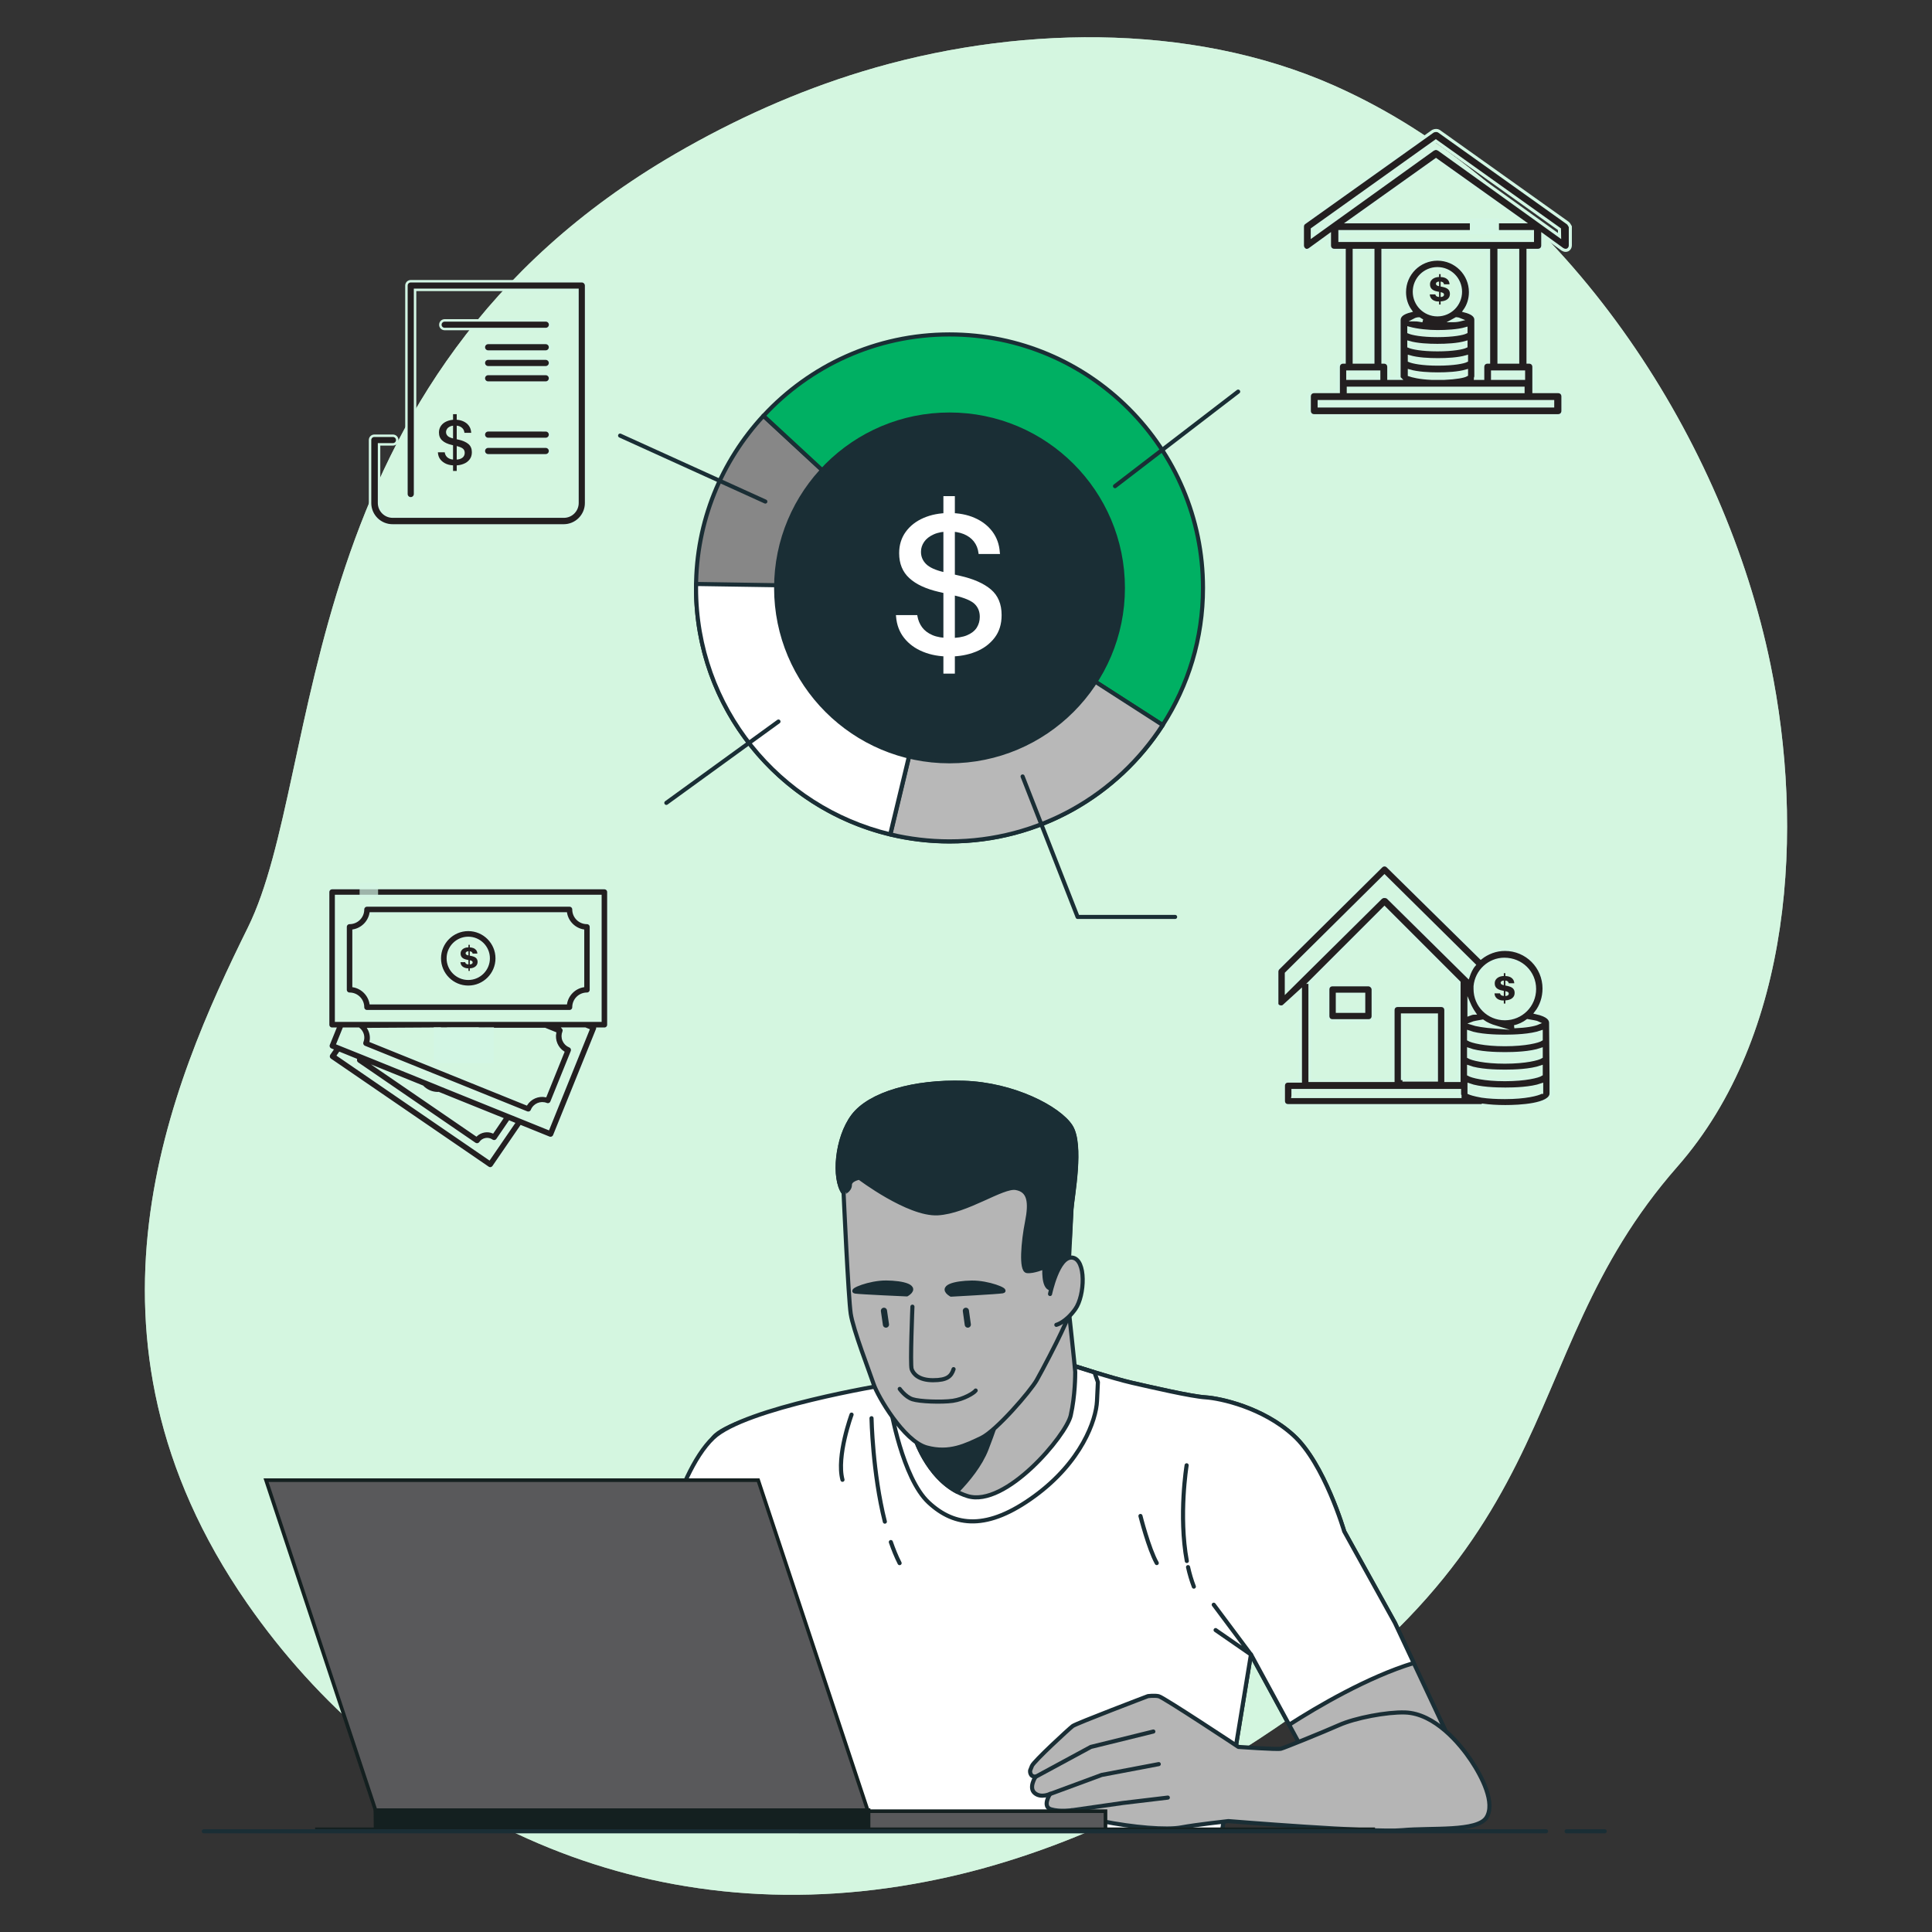 <?xml version="1.0" encoding="utf-8"?>
<!-- Generator: Adobe Illustrator 25.3.0, SVG Export Plug-In . SVG Version: 6.00 Build 0)  -->
<svg version="1.1" id="Layer_1" xmlns="http://www.w3.org/2000/svg" xmlns:xlink="http://www.w3.org/1999/xlink" x="0px" y="0px"
	 viewBox="0 0 300 300" style="enable-background:new 0 0 300 300;" xml:space="preserve">
<rect x="0" y="0" width="300" height="300" fill="#333333" stroke="none"/>
<style type="text/css">
	.st0{fill:none;stroke:#58595B;stroke-width:0.5;stroke-miterlimit:10;}
	.st1{fill:#5660BD;}
	.st2{fill:#566D7F;}
	.st3{fill:#466349;}
	.st4{fill:#4B396B;}
	.st5{fill:#FFFFFF;}
	.st6{display:none;}
	.st7{fill:none;stroke:#58595B;stroke-width:0.75;stroke-miterlimit:10;}
	.st8{fill:#215350;}
	.st9{clip-path:url(#SVGID_28_);}
	.st10{fill:#4B4B4D;}
	.st11{fill:#35BA99;}
	.st12{fill:#ED1C24;}
	.st13{fill:#062943;}
	.st14{fill:#111212;}
	.st15{clip-path:url(#SVGID_44_);}
	.st16{clip-path:url(#SVGID_48_);fill:#00A0DF;}
	.st17{clip-path:url(#SVGID_48_);}
	.st18{clip-path:url(#SVGID_50_);}
	.st19{clip-path:url(#SVGID_52_);}
	.st20{clip-path:url(#SVGID_54_);fill:#233F90;}
	.st21{clip-path:url(#SVGID_54_);}
	.st22{clip-path:url(#SVGID_56_);}
	.st23{clip-path:url(#SVGID_58_);}
	.st24{clip-path:url(#SVGID_60_);fill:#F7F7F7;}
	.st25{clip-path:url(#SVGID_74_);}
	.st26{clip-path:url(#SVGID_90_);}
	.st27{clip-path:url(#SVGID_94_);fill:#00A0DF;}
	.st28{clip-path:url(#SVGID_94_);}
	.st29{clip-path:url(#SVGID_96_);}
	.st30{clip-path:url(#SVGID_98_);}
	.st31{clip-path:url(#SVGID_100_);fill:#233F90;}
	.st32{clip-path:url(#SVGID_100_);}
	.st33{clip-path:url(#SVGID_102_);}
	.st34{clip-path:url(#SVGID_104_);}
	.st35{clip-path:url(#SVGID_106_);fill:#F7F7F7;}
	.st36{fill:#808080;stroke:#808080;stroke-width:0.381;stroke-miterlimit:10;}
	.st37{fill:#F2F4F6;}
	.st38{fill:#00AF50;stroke:#00AF50;stroke-width:0.5;stroke-miterlimit:10;}
	.st39{fill:#5AE4A7;}
	.st40{opacity:0.7;fill:#FFFFFF;}
	.st41{fill:#1A2E35;}
	.st42{fill:#B5B5B5;stroke:#1A2E35;stroke-linecap:round;stroke-linejoin:round;stroke-miterlimit:10;}
	.st43{fill:none;stroke:#1A2E35;stroke-linecap:round;stroke-linejoin:round;stroke-miterlimit:10;}
	.st44{fill:#FFFFFF;stroke:#1A2E35;stroke-linecap:round;stroke-linejoin:round;stroke-miterlimit:10;}
	.st45{fill:#1A2E35;stroke:#1A2E35;stroke-linecap:round;stroke-linejoin:round;stroke-miterlimit:10;}
	.st46{fill:#5AE4A7;stroke:#1A2E35;stroke-linecap:round;stroke-linejoin:round;stroke-miterlimit:10;}
	.st47{fill:#878787;stroke:#1A2E35;stroke-linecap:round;stroke-linejoin:round;stroke-miterlimit:10;}
	.st48{fill:#B8B8B8;stroke:#1A2E35;stroke-linecap:round;stroke-linejoin:round;stroke-miterlimit:10;}
	.st49{fill:#FFFFFF;stroke:#1A2E35;stroke-width:0.75;stroke-miterlimit:10;}
	.st50{fill:none;stroke:#1A2E35;stroke-width:0.75;stroke-miterlimit:10;}
	.st51{fill:#1A2E35;stroke:#1A2E35;stroke-width:0.75;stroke-linecap:round;stroke-linejoin:round;stroke-miterlimit:10;}
	.st52{fill:#5AE4A7;stroke:#1A2E35;stroke-width:0.75;stroke-linecap:round;stroke-linejoin:round;stroke-miterlimit:10;}
	.st53{fill:#787878;stroke:#1A2E35;stroke-width:0.75;stroke-linecap:round;stroke-linejoin:round;stroke-miterlimit:10;}
	.st54{fill:#FFFFFF;stroke:#1A2E35;stroke-width:0.75;stroke-linecap:round;stroke-linejoin:round;stroke-miterlimit:10;}
	.st55{fill:none;stroke:#1A2E35;stroke-width:0.75;stroke-linecap:round;stroke-linejoin:round;stroke-miterlimit:10;}
	.st56{fill:#D3F6E4;}
	.st57{opacity:0.7;fill:#D5F7DE;}
	.st58{fill:#B5B5B5;stroke:#1A2E35;stroke-width:0.237;stroke-linecap:round;stroke-linejoin:round;stroke-miterlimit:10;}
	.st59{fill:none;stroke:#1A2E35;stroke-width:0.237;stroke-linecap:round;stroke-linejoin:round;stroke-miterlimit:10;}
	.st60{fill:#FFFFFF;stroke:#1A2E35;stroke-width:0.237;stroke-linecap:round;stroke-linejoin:round;stroke-miterlimit:10;}
	.st61{fill:#1A2E35;stroke:#1A2E35;stroke-width:0.237;stroke-linecap:round;stroke-linejoin:round;stroke-miterlimit:10;}
	.st62{fill:none;stroke:#142020;stroke-width:0.209;stroke-miterlimit:10;}
	.st63{fill:#59595B;stroke:#142020;stroke-width:0.209;stroke-miterlimit:10;}
	.st64{fill:#142020;stroke:#142020;stroke-width:0.209;stroke-miterlimit:10;}
	.st65{fill:none;stroke:#1A2E35;stroke-width:0.356;stroke-linecap:round;stroke-linejoin:round;stroke-miterlimit:10;}
	.st66{fill:#878787;stroke:#1A2E35;stroke-width:0.237;stroke-linecap:round;stroke-linejoin:round;stroke-miterlimit:10;}
	.st67{fill:#00B063;stroke:#1A2E35;stroke-width:0.237;stroke-linecap:round;stroke-linejoin:round;stroke-miterlimit:10;}
	.st68{fill:#B8B8B8;stroke:#1A2E35;stroke-width:0.237;stroke-linecap:round;stroke-linejoin:round;stroke-miterlimit:10;}
	.st69{fill:#231F20;stroke:#D3F6E4;stroke-width:0.083;stroke-miterlimit:10;}
	.st70{opacity:0.7;fill:#D3F6E4;}
	.st71{fill:#231F20;}
	.st72{fill:#231F20;stroke:#D3F6E4;stroke-width:0.178;stroke-miterlimit:10;}
	.st73{fill:#231F20;stroke:#D3F6E4;stroke-width:0.142;stroke-miterlimit:10;}
	.st74{fill:#00B063;}
	.st75{fill:none;stroke:#222D4E;stroke-width:0.25;stroke-linejoin:round;stroke-miterlimit:10;}
	.st76{fill:#D5F7DE;stroke:#1A2E35;stroke-width:0.25;stroke-linejoin:round;stroke-miterlimit:10;}
	.st77{fill:#FFFFFF;stroke:#222D4E;stroke-width:0.25;stroke-linejoin:round;stroke-miterlimit:10;}
	.st78{fill:#00B063;stroke:#222D4E;stroke-width:0.25;stroke-linejoin:round;stroke-miterlimit:10;}
	.st79{fill:#00B063;stroke:#1A2E35;stroke-width:0.25;stroke-linejoin:round;stroke-miterlimit:10;}
	.st80{clip-path:url(#SVGID_114_);fill:#D6D6D6;}
	.st81{clip-path:url(#SVGID_114_);fill:#00DEBF;}
	.st82{clip-path:url(#SVGID_114_);fill:#FFFFFF;}
	.st83{clip-path:url(#SVGID_114_);fill:none;stroke:#222D4E;stroke-width:0.25;stroke-linejoin:round;stroke-miterlimit:10;}
	.st84{clip-path:url(#SVGID_114_);}
	.st85{fill:#00DEBF;}
	.st86{fill:none;stroke:#222D4E;stroke-width:2;stroke-linecap:round;stroke-linejoin:round;stroke-miterlimit:10;}
	.st87{fill:#D6D6D6;}
	.st88{fill:#D5F7DE;stroke:#222D4E;stroke-width:0.25;stroke-linejoin:round;stroke-miterlimit:10;}
	.st89{fill:#75E6A4;stroke:#222D4E;stroke-width:0.25;stroke-linejoin:round;stroke-miterlimit:10;}
	.st90{fill:none;stroke:#222D4E;stroke-width:0.25;stroke-linecap:round;stroke-linejoin:round;stroke-miterlimit:10;}
	.st91{fill:#75E6A4;}
	.st92{opacity:0.18;}
	.st93{opacity:0.2;}
	.st94{fill:none;stroke:#233239;stroke-linejoin:round;stroke-miterlimit:10;}
	.st95{fill:#75E6A4;stroke:#233239;stroke-linecap:round;stroke-linejoin:round;stroke-miterlimit:10;}
	.st96{fill:#233239;stroke:#233239;stroke-linecap:round;stroke-linejoin:round;stroke-miterlimit:10;}
	.st97{fill:#233239;}
	.st98{fill:none;stroke:#FFFFFF;stroke-linecap:round;stroke-linejoin:round;stroke-miterlimit:10;}
	.st99{fill:#FFFFFF;stroke:#233239;stroke-linecap:round;stroke-linejoin:round;stroke-miterlimit:10;}
	.st100{fill:none;stroke:#233239;stroke-linecap:round;stroke-linejoin:round;stroke-miterlimit:10;}
	.st101{fill:#BFBFBF;stroke:#233239;stroke-linecap:round;stroke-linejoin:round;stroke-miterlimit:10;}
	.st102{fill:none;stroke:#233239;stroke-width:0.924;stroke-linejoin:round;stroke-miterlimit:10;}
	.st103{fill:none;stroke:#FFFFFF;stroke-width:0.767;stroke-linecap:round;stroke-linejoin:round;stroke-miterlimit:10;}
	.st104{fill:#75E6A4;stroke:#233239;stroke-width:0.773;stroke-linecap:round;stroke-linejoin:round;stroke-miterlimit:10;}
	.st105{fill:#FFFFFF;stroke:#233239;stroke-width:0.773;stroke-linecap:round;stroke-linejoin:round;stroke-miterlimit:10;}
	.st106{fill:#FFFFFF;stroke:#233239;stroke-width:0.899;stroke-linecap:round;stroke-linejoin:round;stroke-miterlimit:10;}
	.st107{fill:#75E6A4;stroke:#233239;stroke-width:0.899;stroke-linecap:round;stroke-linejoin:round;stroke-miterlimit:10;}
	.st108{fill:none;stroke:#233239;stroke-width:0.899;stroke-linecap:round;stroke-linejoin:round;stroke-miterlimit:10;}
	.st109{fill:none;stroke:#233239;stroke-width:0.25;stroke-linejoin:round;stroke-miterlimit:10;}
	.st110{fill:#FFFFFF;stroke:#233239;stroke-width:0.25;stroke-linejoin:round;stroke-miterlimit:10;}
	.st111{display:inline;fill:none;stroke:#233239;stroke-width:0.25;stroke-linejoin:round;stroke-miterlimit:10;}
	.st112{fill:#00B063;stroke:#233239;stroke-width:0.25;stroke-linecap:round;stroke-linejoin:round;stroke-miterlimit:10;}
	.st113{fill:#B8B8B8;stroke:#1A2E35;stroke-width:0.25;stroke-linecap:round;stroke-linejoin:round;stroke-miterlimit:10;}
	
		.st114{display:none;fill:#FFFFFF;stroke:#1A2E35;stroke-width:0.25;stroke-linecap:round;stroke-linejoin:round;stroke-miterlimit:10;}
	.st115{fill:#FFFFFF;stroke:#142020;stroke-width:0.25;stroke-miterlimit:10;}
	.st116{fill:#75E6A4;stroke:#233239;stroke-width:0.25;stroke-linecap:round;stroke-linejoin:round;stroke-miterlimit:10;}
	.st117{fill:#D5F7DE;stroke:#233239;stroke-width:0.25;stroke-linecap:round;stroke-linejoin:round;stroke-miterlimit:10;}
	.st118{fill:none;stroke:#58595B;stroke-width:0.25;stroke-linecap:round;stroke-linejoin:round;stroke-miterlimit:10;}
	.st119{fill:#FFFFFF;stroke:#233239;stroke-width:0.25;stroke-linecap:round;stroke-linejoin:round;stroke-miterlimit:10;}
	.st120{fill:none;stroke:#233239;stroke-width:0.25;stroke-linecap:round;stroke-linejoin:round;stroke-miterlimit:10;}
	.st121{fill:#233239;stroke:#233239;stroke-width:0.25;stroke-linecap:round;stroke-linejoin:round;stroke-miterlimit:10;}
	.st122{fill:#1A2E35;stroke:#1A2E35;stroke-linejoin:round;stroke-miterlimit:10;}
	.st123{fill:#FFFFFF;stroke:#1A2E35;stroke-linejoin:round;stroke-miterlimit:10;}
	.st124{fill:#1A2E35;stroke:#1A2E35;stroke-width:0.099;stroke-linejoin:round;stroke-miterlimit:10;}
	.st125{fill:none;stroke:#1A2E35;stroke-linejoin:round;stroke-miterlimit:10;}
	.st126{fill:#FFFFFF;stroke:#000000;stroke-miterlimit:10;}
	.st127{fill:none;stroke:#1A2E35;stroke-width:0.25;stroke-linecap:round;stroke-linejoin:round;stroke-miterlimit:10;}
	.st128{fill:#00B063;stroke:#1A2E35;stroke-width:0.25;stroke-linecap:round;stroke-linejoin:round;stroke-miterlimit:10;}
	.st129{fill:#FFFFFF;stroke:#1A2E35;stroke-width:0.25;stroke-linejoin:round;stroke-miterlimit:10;}
	.st130{fill:#1A2E35;stroke:#1A2E35;stroke-width:0.25;stroke-linejoin:round;stroke-miterlimit:10;}
	.st131{fill:none;stroke:#1A2E35;stroke-width:0.25;stroke-linejoin:round;stroke-miterlimit:10;}
	.st132{fill:#FFFFFF;stroke:#000000;stroke-width:0.25;stroke-miterlimit:10;}
	.st133{fill:#5AE4A7;stroke:#1A2E35;stroke-miterlimit:10;}
	.st134{fill:none;stroke:#5AE4A7;stroke-linecap:round;stroke-linejoin:round;stroke-miterlimit:10;}
	.st135{opacity:0.4;fill:#FFFFFF;}
	.st136{fill:none;stroke:#1A2E35;stroke-miterlimit:10;}
	.st137{opacity:0.3;}
	.st138{opacity:0.1;}
	.st139{opacity:0.5;fill:#FFFFFF;}
	.st140{fill:none;stroke:#1A2E35;stroke-width:1.177;stroke-linecap:round;stroke-linejoin:round;}
	.st141{opacity:0.05;}
	.st142{opacity:0.8;fill:none;stroke:#FFFFFF;stroke-linecap:round;stroke-linejoin:round;stroke-miterlimit:10;}
	.st143{fill:#00B063;stroke:#1A2E35;stroke-width:0.25;stroke-miterlimit:10;}
	.st144{fill:#FFFFFF;stroke:#1A2E35;stroke-width:0.25;stroke-miterlimit:10;}
	.st145{fill:none;stroke:#5AE4A7;stroke-width:0.25;stroke-linecap:round;stroke-linejoin:round;stroke-miterlimit:10;}
	.st146{opacity:0.4;fill:#D5F7DE;}
	.st147{fill:#FFFFFF;stroke:#1A2E35;stroke-width:0.25;stroke-linecap:round;stroke-linejoin:round;stroke-miterlimit:10;}
	.st148{opacity:0.3;fill:#00B063;}
	.st149{fill:none;stroke:#1A2E35;stroke-width:0.25;stroke-miterlimit:10;}
	.st150{clip-path:url(#SVGID_116_);}
	.st151{clip-path:url(#SVGID_132_);}
	.st152{clip-path:url(#SVGID_136_);fill:#00A0DF;}
	.st153{clip-path:url(#SVGID_136_);}
	.st154{clip-path:url(#SVGID_138_);}
	.st155{clip-path:url(#SVGID_140_);}
	.st156{clip-path:url(#SVGID_142_);fill:#233F90;}
	.st157{clip-path:url(#SVGID_142_);}
	.st158{clip-path:url(#SVGID_144_);}
	.st159{clip-path:url(#SVGID_146_);}
	.st160{clip-path:url(#SVGID_148_);fill:#F7F7F7;}
	.st161{clip-path:url(#SVGID_150_);}
	.st162{clip-path:url(#SVGID_166_);}
	.st163{clip-path:url(#SVGID_170_);fill:#00A0DF;}
	.st164{clip-path:url(#SVGID_170_);}
	.st165{clip-path:url(#SVGID_172_);}
	.st166{clip-path:url(#SVGID_174_);}
	.st167{clip-path:url(#SVGID_176_);fill:#233F90;}
	.st168{clip-path:url(#SVGID_176_);}
	.st169{clip-path:url(#SVGID_178_);}
	.st170{clip-path:url(#SVGID_180_);}
	.st171{clip-path:url(#SVGID_182_);fill:#F7F7F7;}
	.st172{fill:#B5B5B5;stroke:#1A2E35;stroke-width:0.638;stroke-linecap:round;stroke-linejoin:round;stroke-miterlimit:10;}
	.st173{fill:none;stroke:#1A2E35;stroke-width:0.638;stroke-linecap:round;stroke-linejoin:round;stroke-miterlimit:10;}
	.st174{fill:#FFFFFF;stroke:#1A2E35;stroke-width:0.638;stroke-linecap:round;stroke-linejoin:round;stroke-miterlimit:10;}
	.st175{fill:#1A2E35;stroke:#1A2E35;stroke-width:0.638;stroke-linecap:round;stroke-linejoin:round;stroke-miterlimit:10;}
	.st176{fill:none;stroke:#142020;stroke-width:0.562;stroke-miterlimit:10;}
	.st177{fill:#59595B;stroke:#142020;stroke-width:0.562;stroke-miterlimit:10;}
	.st178{fill:#142020;stroke:#142020;stroke-width:0.562;stroke-miterlimit:10;}
	.st179{fill:none;stroke:#1A2E35;stroke-width:0.958;stroke-linecap:round;stroke-linejoin:round;stroke-miterlimit:10;}
	.st180{fill:#878787;stroke:#1A2E35;stroke-width:0.638;stroke-linecap:round;stroke-linejoin:round;stroke-miterlimit:10;}
	.st181{fill:#00B063;stroke:#1A2E35;stroke-width:0.638;stroke-linecap:round;stroke-linejoin:round;stroke-miterlimit:10;}
	.st182{fill:#B8B8B8;stroke:#1A2E35;stroke-width:0.638;stroke-linecap:round;stroke-linejoin:round;stroke-miterlimit:10;}
	.st183{fill:#231F20;stroke:#D3F6E4;stroke-width:0.224;stroke-miterlimit:10;}
	.st184{fill:#231F20;stroke:#D3F6E4;stroke-width:0.479;stroke-miterlimit:10;}
	.st185{fill:#231F20;stroke:#D3F6E4;stroke-width:0.383;stroke-miterlimit:10;}
	.st186{fill:#B5B5B5;stroke:#1A2E35;stroke-width:0.537;stroke-linecap:round;stroke-linejoin:round;stroke-miterlimit:10;}
	.st187{fill:none;stroke:#1A2E35;stroke-width:0.537;stroke-linecap:round;stroke-linejoin:round;stroke-miterlimit:10;}
	.st188{fill:#FFFFFF;stroke:#1A2E35;stroke-width:0.537;stroke-linecap:round;stroke-linejoin:round;stroke-miterlimit:10;}
	.st189{fill:#1A2E35;stroke:#1A2E35;stroke-width:0.537;stroke-linecap:round;stroke-linejoin:round;stroke-miterlimit:10;}
	.st190{fill:none;stroke:#142020;stroke-width:0.472;stroke-miterlimit:10;}
	.st191{fill:#59595B;stroke:#142020;stroke-width:0.472;stroke-miterlimit:10;}
	.st192{fill:#142020;stroke:#142020;stroke-width:0.472;stroke-miterlimit:10;}
	.st193{fill:none;stroke:#1A2E35;stroke-width:0.806;stroke-linecap:round;stroke-linejoin:round;stroke-miterlimit:10;}
	.st194{fill:#878787;stroke:#1A2E35;stroke-width:0.537;stroke-linecap:round;stroke-linejoin:round;stroke-miterlimit:10;}
	.st195{fill:#00B063;stroke:#1A2E35;stroke-width:0.537;stroke-linecap:round;stroke-linejoin:round;stroke-miterlimit:10;}
	.st196{fill:#B8B8B8;stroke:#1A2E35;stroke-width:0.537;stroke-linecap:round;stroke-linejoin:round;stroke-miterlimit:10;}
	.st197{fill:#231F20;stroke:#D3F6E4;stroke-width:0.188;stroke-miterlimit:10;}
	.st198{fill:#231F20;stroke:#D3F6E4;stroke-width:0.403;stroke-miterlimit:10;}
	.st199{fill:#231F20;stroke:#D3F6E4;stroke-width:0.322;stroke-miterlimit:10;}
	.st200{fill:none;stroke:#222D4E;stroke-width:0.764;stroke-linejoin:round;stroke-miterlimit:10;}
	.st201{fill:#D5F7DE;stroke:#1A2E35;stroke-width:0.764;stroke-linejoin:round;stroke-miterlimit:10;}
	.st202{fill:#FFFFFF;stroke:#222D4E;stroke-width:0.764;stroke-linejoin:round;stroke-miterlimit:10;}
	.st203{fill:#00B063;stroke:#222D4E;stroke-width:0.764;stroke-linejoin:round;stroke-miterlimit:10;}
	.st204{fill:#00B063;stroke:#1A2E35;stroke-width:0.764;stroke-linejoin:round;stroke-miterlimit:10;}
	.st205{fill:none;stroke:#222D4E;stroke-width:0.566;stroke-linejoin:round;stroke-miterlimit:10;}
	.st206{fill:#D5F7DE;stroke:#1A2E35;stroke-width:0.566;stroke-linejoin:round;stroke-miterlimit:10;}
	.st207{fill:#FFFFFF;stroke:#222D4E;stroke-width:0.566;stroke-linejoin:round;stroke-miterlimit:10;}
	.st208{fill:#00B063;stroke:#222D4E;stroke-width:0.566;stroke-linejoin:round;stroke-miterlimit:10;}
	.st209{fill:#00B063;stroke:#1A2E35;stroke-width:0.566;stroke-linejoin:round;stroke-miterlimit:10;}
	.st210{fill:#75E6A4;stroke:#222D4E;stroke-width:0.755;stroke-linejoin:round;stroke-miterlimit:10;}
	.st211{fill:none;stroke:#222D4E;stroke-width:0.755;stroke-linejoin:round;stroke-miterlimit:10;}
	.st212{fill:#D5F7DE;stroke:#222D4E;stroke-width:0.755;stroke-linejoin:round;stroke-miterlimit:10;}
	.st213{fill:#00B063;stroke:#222D4E;stroke-width:0.755;stroke-linejoin:round;stroke-miterlimit:10;}
	.st214{fill:none;stroke:#222D4E;stroke-width:0.755;stroke-linecap:round;stroke-linejoin:round;stroke-miterlimit:10;}
	.st215{fill:#FFFFFF;stroke:#222D4E;stroke-width:0.755;stroke-linejoin:round;stroke-miterlimit:10;}
	.st216{fill:#75E6A4;stroke:#222D4E;stroke-width:0.566;stroke-linejoin:round;stroke-miterlimit:10;}
	.st217{fill:#D5F7DE;stroke:#222D4E;stroke-width:0.566;stroke-linejoin:round;stroke-miterlimit:10;}
	.st218{fill:none;stroke:#222D4E;stroke-width:0.566;stroke-linecap:round;stroke-linejoin:round;stroke-miterlimit:10;}
	.st219{fill:none;stroke:#233239;stroke-width:0.667;stroke-linejoin:round;stroke-miterlimit:10;}
	.st220{fill:#FFFFFF;stroke:#233239;stroke-width:0.667;stroke-linejoin:round;stroke-miterlimit:10;}
	.st221{display:inline;fill:none;stroke:#233239;stroke-width:0.667;stroke-linejoin:round;stroke-miterlimit:10;}
	.st222{fill:#00B063;stroke:#233239;stroke-width:0.667;stroke-linecap:round;stroke-linejoin:round;stroke-miterlimit:10;}
	.st223{fill:#B8B8B8;stroke:#1A2E35;stroke-width:0.667;stroke-linecap:round;stroke-linejoin:round;stroke-miterlimit:10;}
	
		.st224{display:none;fill:#FFFFFF;stroke:#1A2E35;stroke-width:0.667;stroke-linecap:round;stroke-linejoin:round;stroke-miterlimit:10;}
	.st225{fill:#FFFFFF;stroke:#142020;stroke-width:0.667;stroke-miterlimit:10;}
	.st226{fill:#75E6A4;stroke:#233239;stroke-width:0.667;stroke-linecap:round;stroke-linejoin:round;stroke-miterlimit:10;}
	.st227{fill:#D5F7DE;stroke:#233239;stroke-width:0.667;stroke-linecap:round;stroke-linejoin:round;stroke-miterlimit:10;}
	.st228{fill:none;stroke:#58595B;stroke-width:0.667;stroke-linecap:round;stroke-linejoin:round;stroke-miterlimit:10;}
	.st229{fill:#FFFFFF;stroke:#233239;stroke-width:0.667;stroke-linecap:round;stroke-linejoin:round;stroke-miterlimit:10;}
	.st230{fill:none;stroke:#233239;stroke-width:0.667;stroke-linecap:round;stroke-linejoin:round;stroke-miterlimit:10;}
	.st231{fill:#233239;stroke:#233239;stroke-width:0.667;stroke-linecap:round;stroke-linejoin:round;stroke-miterlimit:10;}
	.st232{fill:none;stroke:#233239;stroke-width:0.566;stroke-linejoin:round;stroke-miterlimit:10;}
	.st233{fill:#FFFFFF;stroke:#233239;stroke-width:0.566;stroke-linejoin:round;stroke-miterlimit:10;}
	.st234{display:inline;fill:none;stroke:#233239;stroke-width:0.566;stroke-linejoin:round;stroke-miterlimit:10;}
	.st235{fill:#00B063;stroke:#233239;stroke-width:0.566;stroke-linecap:round;stroke-linejoin:round;stroke-miterlimit:10;}
	.st236{fill:#B8B8B8;stroke:#1A2E35;stroke-width:0.566;stroke-linecap:round;stroke-linejoin:round;stroke-miterlimit:10;}
	
		.st237{display:none;fill:#FFFFFF;stroke:#1A2E35;stroke-width:0.566;stroke-linecap:round;stroke-linejoin:round;stroke-miterlimit:10;}
	.st238{fill:#FFFFFF;stroke:#142020;stroke-width:0.566;stroke-miterlimit:10;}
	.st239{fill:#75E6A4;stroke:#233239;stroke-width:0.566;stroke-linecap:round;stroke-linejoin:round;stroke-miterlimit:10;}
	.st240{fill:#D5F7DE;stroke:#233239;stroke-width:0.566;stroke-linecap:round;stroke-linejoin:round;stroke-miterlimit:10;}
	.st241{fill:none;stroke:#58595B;stroke-width:0.566;stroke-linecap:round;stroke-linejoin:round;stroke-miterlimit:10;}
	.st242{fill:#FFFFFF;stroke:#233239;stroke-width:0.566;stroke-linecap:round;stroke-linejoin:round;stroke-miterlimit:10;}
	.st243{fill:none;stroke:#233239;stroke-width:0.566;stroke-linecap:round;stroke-linejoin:round;stroke-miterlimit:10;}
	.st244{fill:#233239;stroke:#233239;stroke-width:0.566;stroke-linecap:round;stroke-linejoin:round;stroke-miterlimit:10;}
	.st245{fill:none;stroke:#1A2E35;stroke-width:0.78;stroke-linecap:round;stroke-linejoin:round;stroke-miterlimit:10;}
	.st246{fill:#00B063;stroke:#1A2E35;stroke-width:0.78;stroke-linecap:round;stroke-linejoin:round;stroke-miterlimit:10;}
	.st247{fill:#B8B8B8;stroke:#1A2E35;stroke-width:0.78;stroke-linecap:round;stroke-linejoin:round;stroke-miterlimit:10;}
	.st248{fill:#FFFFFF;stroke:#1A2E35;stroke-width:0.78;stroke-linejoin:round;stroke-miterlimit:10;}
	.st249{fill:#75E6A4;stroke:#233239;stroke-width:0.78;stroke-linecap:round;stroke-linejoin:round;stroke-miterlimit:10;}
	.st250{fill:#1A2E35;stroke:#1A2E35;stroke-width:0.78;stroke-linejoin:round;stroke-miterlimit:10;}
	.st251{fill:none;stroke:#1A2E35;stroke-width:0.78;stroke-linejoin:round;stroke-miterlimit:10;}
	.st252{fill:#FFFFFF;stroke:#000000;stroke-width:0.78;stroke-miterlimit:10;}
	.st253{fill:none;stroke:#1A2E35;stroke-width:0.566;stroke-linecap:round;stroke-linejoin:round;stroke-miterlimit:10;}
	.st254{fill:#00B063;stroke:#1A2E35;stroke-width:0.566;stroke-linecap:round;stroke-linejoin:round;stroke-miterlimit:10;}
	.st255{fill:#FFFFFF;stroke:#1A2E35;stroke-width:0.566;stroke-linejoin:round;stroke-miterlimit:10;}
	.st256{fill:#1A2E35;stroke:#1A2E35;stroke-width:0.566;stroke-linejoin:round;stroke-miterlimit:10;}
	.st257{fill:none;stroke:#1A2E35;stroke-width:0.566;stroke-linejoin:round;stroke-miterlimit:10;}
	.st258{fill:#FFFFFF;stroke:#000000;stroke-width:0.566;stroke-miterlimit:10;}
	.st259{fill:none;stroke:#1A2E35;stroke-width:0.729;stroke-linecap:round;stroke-linejoin:round;stroke-miterlimit:10;}
	.st260{fill:#00B063;stroke:#1A2E35;stroke-width:0.729;stroke-linecap:round;stroke-linejoin:round;stroke-miterlimit:10;}
	.st261{fill:#FFFFFF;stroke:#1A2E35;stroke-width:0.729;stroke-linejoin:round;stroke-miterlimit:10;}
	.st262{fill:none;stroke:#1A2E35;stroke-width:0.883;stroke-linejoin:round;stroke-miterlimit:10;}
	.st263{fill:#D5F7DE;stroke:#1A2E35;stroke-width:0.729;stroke-linejoin:round;stroke-miterlimit:10;}
	.st264{fill:#B8B8B8;stroke:#1A2E35;stroke-width:0.552;stroke-linecap:round;stroke-linejoin:round;stroke-miterlimit:10;}
	.st265{fill:#FFFFFF;stroke:#1A2E35;stroke-width:0.516;stroke-miterlimit:10;}
	.st266{fill:none;stroke:#5AE4A7;stroke-width:0.729;stroke-linecap:round;stroke-linejoin:round;stroke-miterlimit:10;}
	.st267{fill:#FFFFFF;stroke:#1A2E35;stroke-width:0.729;stroke-linecap:round;stroke-linejoin:round;stroke-miterlimit:10;}
	.st268{fill:#00B063;stroke:#1A2E35;stroke-width:0.729;stroke-miterlimit:10;}
	.st269{fill:none;stroke:#1A2E35;stroke-width:0.729;stroke-miterlimit:10;}
	.st270{fill:#00B063;stroke:#1A2E35;stroke-width:0.566;stroke-miterlimit:10;}
	.st271{fill:#FFFFFF;stroke:#1A2E35;stroke-width:0.566;stroke-miterlimit:10;}
	.st272{fill:none;stroke:#5AE4A7;stroke-width:0.566;stroke-linecap:round;stroke-linejoin:round;stroke-miterlimit:10;}
	.st273{fill:#FFFFFF;stroke:#1A2E35;stroke-width:0.566;stroke-linecap:round;stroke-linejoin:round;stroke-miterlimit:10;}
	.st274{fill:none;stroke:#1A2E35;stroke-width:0.566;stroke-miterlimit:10;}
	.st275{fill:none;stroke:#222D4E;stroke-width:0.768;stroke-linejoin:round;stroke-miterlimit:10;}
	.st276{fill:#00B063;stroke:#222D4E;stroke-width:0.768;stroke-linejoin:round;stroke-miterlimit:10;}
	.st277{fill:none;stroke:#222D4E;stroke-width:6.144;stroke-linecap:round;stroke-linejoin:round;stroke-miterlimit:10;}
	.st278{fill:#FFFFFF;stroke:#222D4E;stroke-width:0.768;stroke-linejoin:round;stroke-miterlimit:10;}
	.st279{fill:#D5F7DE;stroke:#222D4E;stroke-width:0.768;stroke-linejoin:round;stroke-miterlimit:10;}
	.st280{fill:none;stroke:#222D4E;stroke-width:4.531;stroke-linecap:round;stroke-linejoin:round;stroke-miterlimit:10;}
	.st281{fill:#D5F7DE;}
	.st282{fill:none;stroke:#1A2E35;stroke-width:0.611;stroke-linecap:round;stroke-linejoin:round;stroke-miterlimit:10;}
	.st283{clip-path:url(#XMLID_3_);fill:#FFFFFF;fill-opacity:0.7;}
	
		.st284{clip-path:url(#XMLID_3_);fill:none;stroke:#1A2E35;stroke-width:0.611;stroke-linecap:round;stroke-linejoin:round;stroke-miterlimit:10;}
	.st285{clip-path:url(#XMLID_3_);}
	.st286{fill:#5AE4A7;stroke:#1A2E35;stroke-width:0.611;stroke-linecap:round;stroke-linejoin:round;stroke-miterlimit:10;}
	.st287{opacity:0.2;clip-path:url(#XMLID_3_);fill-opacity:0.7;}
	.st288{fill:#00B063;stroke:#1A2E35;stroke-width:0.611;stroke-linecap:round;stroke-linejoin:round;stroke-miterlimit:10;}
	.st289{fill:#FFFFFF;fill-opacity:0.7;}
	.st290{opacity:0.2;fill-opacity:0.7;}
	.st291{clip-path:url(#XMLID_4_);}
	.st292{clip-path:url(#XMLID_4_);fill:#BFBFBF;stroke:#1A2E35;stroke-width:0.611;stroke-miterlimit:10;}
	.st293{opacity:0.5;clip-path:url(#XMLID_5_);fill:#FFFFFF;}
	.st294{fill:#757575;}
	.st295{fill:#999999;}
	.st296{fill:#BFBFBF;}
	.st297{fill:#5AE4A7;stroke:#1A2E35;stroke-width:0.611;stroke-miterlimit:10;}
	.st298{fill:#757575;stroke:#1A2E35;stroke-width:0.611;stroke-linecap:round;stroke-linejoin:round;stroke-miterlimit:10;}
	.st299{fill:#999999;stroke:#1A2E35;stroke-width:0.611;stroke-linecap:round;stroke-linejoin:round;stroke-miterlimit:10;}
	.st300{fill:#BFBFBF;stroke:#1A2E35;stroke-width:0.611;stroke-miterlimit:10;}
	.st301{fill:#FFFFFF;stroke:#1A2E35;stroke-width:0.611;stroke-linecap:round;stroke-linejoin:round;stroke-miterlimit:10;}
	.st302{opacity:0.2;clip-path:url(#XMLID_4_);fill-opacity:0.7;}
	.st303{opacity:0.4;fill:#5AE4A7;}
	.st304{opacity:0.3;clip-path:url(#XMLID_6_);fill-opacity:0.7;}
	.st305{opacity:0.3;clip-path:url(#XMLID_7_);fill-opacity:0.7;}
	.st306{clip-path:url(#XMLID_8_);}
	.st307{fill:#00B063;stroke:#1A2E35;stroke-width:0.611;stroke-miterlimit:10;}
	.st308{opacity:0.2;clip-path:url(#XMLID_8_);fill-opacity:0.7;}
</style>
<g>
	<g>
		<path class="st56" d="M274.92,103.16c5.23,25.41,3.5,57.54-14.46,78c-27.14,30.92-14.24,60.33-75.61,95.36
			c-9.57,5.46-19.01,9.56-28.24,12.43c-4.96,1.55-9.87,2.73-14.7,3.58c-43.82,7.77-81.58-11.94-103.54-43.58
			c-28.89-41.61-11.8-80.8,0.13-104.95c11.93-24.16,6.28-85.2,66.34-120.1c9.16-5.32,18.87-9.7,29.02-12.79
			c23.15-7.06,50.7-7.83,73.25,2.15c1.69,0.75,3.37,1.56,5.02,2.41C244.43,32.39,267.79,68.52,274.92,103.16z"/>
		<path class="st57" d="M274.92,103.16c5.23,25.41,3.5,57.54-14.46,78c-27.14,30.92-14.24,60.33-75.61,95.36
			c-9.57,5.46-19.01,9.56-28.24,12.43c-4.96,1.55-9.87,2.73-14.7,3.58c-43.82,7.77-81.58-11.94-103.54-43.58
			c-28.89-41.61-11.8-80.8,0.13-104.95c11.93-24.16,6.28-85.2,66.34-120.1c9.16-5.32,18.87-9.7,29.02-12.79
			c23.15-7.06,50.7-7.83,73.25,2.15c1.69,0.75,3.37,1.56,5.02,2.41C244.43,32.39,267.79,68.52,274.92,103.16z"/>
	</g>
	<g>
		<path class="st172" d="M137.58,215.02c0,0-24.16,4.59-26.83,8.24c-2.67,3.66-9.31,23.11-9.87,23.95
			c-0.56,0.84-11.95,17.86-13.64,22.78c-1.69,4.92-0.42,9.28,3.8,11.95c4.22,2.67,8.58,1.41,10.69,1.41c2.11,0,7.59-4.64,8.01-6.61
			c0.42-1.97,1.69-7.31,1.69-7.31l7.87-13.78l4.78,28.68h65.66l4.5-27.41l13.78,25.31h22.78l-14.2-30.23l-7.87-14.2
			c0,0-3.09-10.55-7.87-14.9c-4.78-4.36-11.39-5.76-13.64-5.91c-2.25-0.14-8.3-1.55-11.39-2.25c-3.09-0.7-9.56-2.81-9.56-2.81
			L137.58,215.02z"/>
		<path class="st173" d="M92.74,263.23c0,0,7.71-1.19,15.07,5.1"/>
		<g>
			<path class="st174" d="M200.18,267.82c4.31-2.76,12.2-7.42,19.35-9.59l-2.93-6.24l-7.87-14.2c0,0-3.09-10.55-7.87-14.9
				c-4.78-4.36-11.39-5.76-13.64-5.91c-2.25-0.14-8.3-1.55-11.39-2.25c-3.09-0.7-9.56-2.81-9.56-2.81l-28.68,3.09
				c0,0-21.91,3.56-26.83,8.24c-6.12,5.83-9.31,23.11-9.87,23.95c-0.26,0.39-2.79,4.17-5.62,8.63c3.04,2.48,9.91,7.45,18.44,9.6
				l5.6-9.8l4.78,28.68h65.66l4.5-27.41L200.18,267.82z"/>
			<path class="st173" d="M137.58,215.02c0,0-0.15,0.05-0.4,0.14l1.1,3.38c0,0,1.83,10.97,5.91,14.76c4.08,3.8,9.14,4.36,16.45-0.98
				c7.31-5.34,9.56-11.81,9.7-14.76c0.14-2.95,0.14-2.95,0.14-2.95l-0.53-1.51c-2.04-0.62-3.69-1.16-3.69-1.16L137.58,215.02z"/>
			<path class="st173" d="M138.33,239.45c0.4,1.16,0.85,2.27,1.36,3.27"/>
			<path class="st173" d="M135.33,220.22c0,0,0.16,8.49,2.07,16.06"/>
			<path class="st173" d="M132.23,219.66c0,0-2.39,6.47-1.41,10.12"/>
			<path class="st173" d="M184.48,243.34c0.23,1.04,0.53,2.06,0.9,3.03"/>
			<path class="st173" d="M184.26,227.53c0,0-1.28,7.79,0.03,14.86"/>
			<path class="st173" d="M177.09,235.4c0,0,1.27,5.06,2.53,7.31"/>
			<polyline class="st173" points="188.47,249.18 194.24,256.91 188.76,253.12 			"/>
			<path class="st173" d="M119.3,255.65c0,0-1.83-8.01-2.81-11.53c-0.98-3.51-0.84-9.7-0.84-9.7"/>
			<path class="st173" d="M109.04,237.37c0,0,1.83,3.8,5.34,5.91"/>
		</g>
		<path class="st172" d="M142.08,223.31c0,0,2.25,7.17,8.15,9c5.91,1.83,15.33-9.42,16.03-12.51c0.7-3.09,0.7-6.33,0.7-6.75
			c0-0.42-1.12-10.69-1.12-10.69s-3.94,6.47-9.42,12.94C150.93,221.76,142.08,223.31,142.08,223.31z"/>
		<path class="st175" d="M142.08,223.31c0,0,1.82,5.81,6.49,8.3c1.73-1.78,3.66-4.14,4.62-6.61c1.97-5.06,3.23-9.7,3.23-9.7
			C150.93,221.76,142.08,223.31,142.08,223.31z"/>
		<g>
			<path class="st172" d="M130.99,185.21c0,0,0.74,16.34,1.11,18.79c0.37,2.46,2.95,9.09,3.56,10.93c0.61,1.84,4.67,8.84,8.23,9.83
				c3.56,0.98,6.14-0.37,8.48-1.47c2.33-1.11,7.62-7.25,8.6-8.97c0.98-1.72,3.07-5.77,3.81-7.37c0.74-1.6,0.74-1.6,0.74-1.6
				s0.74-15.6,0.86-17.56c0.12-1.97,1.72-10.07-0.12-12.9c-1.84-2.83-8.84-6.51-16.58-6.76c-7.74-0.25-14.62,1.72-17.2,5.16
				C129.88,176.74,129.39,183,130.99,185.21z"/>
			<path class="st175" d="M131.97,183.98c0-0.86,1.47-1.11,1.47-1.11s7.62,5.77,12.16,5.53c4.54-0.25,10.07-4.3,12.16-3.93
				c2.09,0.37,2.33,2.21,1.72,5.28c-0.61,3.07-0.98,7.49,0,7.62c0.98,0.12,2.7-0.61,2.7-0.61s-0.25,3.19,0.98,3.32
				c1.23,0.12,2.33-1.35,2.33-1.72c0-0.37,0.37-5.28,0.37-5.28s0.09-0.04,0.23-0.11c0.12-2.49,0.23-4.54,0.27-5.17
				c0.12-1.97,1.72-10.07-0.12-12.9c-1.84-2.83-8.84-6.51-16.58-6.76c-7.74-0.25-14.62,1.72-17.2,5.16
				c-2.58,3.44-3.07,9.7-1.47,11.91C130.99,185.21,131.97,184.84,131.97,183.98z"/>
			<path class="st172" d="M163.05,200.93c0,0,1.23-5.9,3.44-5.65c2.21,0.25,1.97,5.9,0.49,7.98c-1.47,2.09-2.95,2.46-2.95,2.46"/>
			<path class="st173" d="M141.68,202.9c0,0-0.37,8.97-0.12,9.7c0.25,0.74,1.11,1.72,3.32,1.72c2.21,0,2.83-0.61,3.19-1.72"/>
			<path class="st173" d="M139.71,215.67c0,0,0.86,1.23,1.97,1.6c1.11,0.37,4.54,0.49,6.26,0.25c1.72-0.25,3.32-1.23,3.56-1.6"/>
			<path class="st175" d="M147.68,201.03c0,0,7.15-0.38,8-0.52c0.85-0.13-2.21-1.39-4.81-1.35
				C148.26,199.2,145.75,199.84,147.68,201.03z"/>
			<path class="st175" d="M140.81,200.99c0,0-7.16-0.31-8.01-0.44c-0.85-0.13,2.2-1.41,4.8-1.4
				C140.21,199.17,142.73,199.79,140.81,200.99z"/>
		</g>
		<g>
			<path class="st172" d="M178.24,263.38c0,0-11.11,4.22-11.67,4.64c-0.56,0.42-6.05,5.48-6.33,6.19c-0.28,0.7-0.28,0.7-0.28,0.7
				s-0.14,0.98,0.84,0.98c0,0-1.12,1.69-0.14,2.53c0.98,0.84,2.39,0.14,2.39,0.14s-1.27,1.97,0.14,2.39
				c1.41,0.42,3.23,0.14,3.23,0.14s-0.28,0.7,4.64,1.69s10.12,1.41,12.37,0.98c2.25-0.42,7.31-0.98,7.31-0.98s22.5,1.83,27,1.41
				c4.5-0.42,11.67,0.28,13.08-1.97c1.41-2.25-0.7-6.33-2.39-8.86c-1.69-2.53-5.62-7.31-10.26-7.45c-2.81-0.09-7.73,0.84-10.26,1.97
				c-2.53,1.12-8.44,3.51-9,3.66s-6.61-0.28-6.61-0.28s-11.67-7.73-12.37-7.87C179.23,263.24,178.24,263.38,178.24,263.38z"/>
			<polyline class="st173" points="160.81,275.9 169.39,271.26 179.09,268.87 			"/>
			<polyline class="st173" points="163.06,278.57 171.07,275.61 179.93,273.93 			"/>
			<polyline class="st173" points="166.43,281.1 174.31,279.97 181.34,279.13 			"/>
		</g>
		<g>
			<path class="st172" d="M101.02,264.64c0,0,6.75,3.37,7.45,3.52c0.7,0.14,5.06-0.14,5.34,2.95c0.28,3.09-2.53,7.31-3.09,9.14
				s-7.17,1.41-7.17,1.41s-2.25-7.59-2.81-10.4C100.18,268.44,101.02,264.64,101.02,264.64z"/>
			<g>
				<path class="st172" d="M89.91,280.25c0,0,0.84,2.39,1.69,2.67c0.84,0.28,5.62,0.14,7.03,0.14S89.91,280.25,89.91,280.25z"/>
				<path class="st172" d="M91.88,274.91c0,0-2.25,4.22-1.97,5.34s2.39,1.69,4.22,2.11c1.83,0.42,6.05,0.56,7.87,0.42
					c1.83-0.14-1.55-1.83-1.55-1.83s-3.23-1.97-5.2-3.66C93.29,275.61,91.88,274.91,91.88,274.91z"/>
				<path class="st172" d="M95.82,270.83c0,0-3.8,2.53-3.94,4.08c-0.14,1.55,4.08,5.62,4.78,6.19c0.7,0.56,5.62,1.83,7.17,1.55
					c1.55-0.28,2.11-1.41,2.11-1.41s-4.78-3.66-6.05-5.62c-1.27-1.97-2.81-5.62-2.81-5.62L95.82,270.83z"/>
				<path class="st172" d="M101.02,264.64c0,0-5.48,1.41-5.48,3.37c0,1.97,2.39,7.87,3.66,9.14c1.27,1.27,5.62,5.06,6.75,4.08
					s0.42-1.97,0.14-2.95s-3.52-9.28-3.52-9.28L101.02,264.64z"/>
			</g>
			<path class="st172" d="M109.88,268.72c0,0-4.64,8.72-3.8,9.56s2.39,1.69,3.09,1.27c0.7-0.42,3.66-4.22,4.5-6.33
				c0.84-2.11,0.28-2.95-0.98-3.94C111.43,268.3,109.88,268.72,109.88,268.72z"/>
			<g>
				<line class="st176" x1="213.51" y1="284.05" x2="48.93" y2="284.05"/>
				<rect x="103.13" y="281.24" class="st177" width="68.53" height="2.81"/>
				<polygon class="st178" points="134.87,284.05 58.32,284.05 58.29,281.08 134.87,281.08 				"/>
				<polygon class="st177" points="41.31,229.84 117.73,229.84 134.73,281.08 58.31,281.08 				"/>
			</g>
		</g>
		<g>
			<line class="st179" x1="137.26" y1="203.54" x2="137.57" y2="205.68"/>
			<line class="st179" x1="149.98" y1="203.54" x2="150.28" y2="205.68"/>
		</g>
	</g>
	<g>
		<line class="st173" x1="243.26" y1="284.36" x2="249.17" y2="284.36"/>
		<line class="st173" x1="31.65" y1="284.36" x2="240.07" y2="284.36"/>
	</g>
	<g>
		<g>
			<path class="st180" d="M147.44,91.29l-28.89-26.73c-6.5,7.02-10.47,16.41-10.47,26.73c0,21.74,17.62,39.37,39.37,39.37
				c13.89,0,26.09-7.2,33.1-18.07L147.44,91.29z"/>
			<path class="st181" d="M118.55,64.57l28.89,26.73l33.1,21.29c3.96-6.14,6.26-13.45,6.26-21.29c0-21.74-17.62-39.37-39.37-39.37
				C136.02,51.93,125.74,56.8,118.55,64.57z"/>
			<path class="st182" d="M147.44,91.29l-9.17,38.28c2.94,0.7,6.01,1.08,9.17,1.08c13.89,0,26.09-7.2,33.1-18.07L147.44,91.29z"/>
			<path class="st174" d="M138.23,129.56l9.21-38.27l-39.35-0.61c0,0.2-0.01,0.41-0.01,0.61
				C108.07,109.86,120.93,125.41,138.23,129.56z"/>
		</g>
		<g>
			<line class="st173" x1="173.14" y1="75.49" x2="192.26" y2="60.81"/>
			<line class="st173" x1="120.88" y1="112.04" x2="103.47" y2="124.67"/>
			<line class="st173" x1="118.84" y1="77.88" x2="96.29" y2="67.64"/>
			<polyline class="st173" points="158.79,120.57 167.33,142.38 182.47,142.38 			"/>
		</g>
		<circle class="st175" cx="147.44" cy="91.29" r="26.92"/>
	</g>
	<g>
		<g>
			<g>
				<path class="st5" d="M143.34,101.21c-1.22-0.49-2.2-1.21-2.94-2.14s-1.16-2.05-1.26-3.34l-0.02-0.22h3.31l0.03,0.17
					c0.11,0.64,0.35,1.21,0.72,1.72c0.38,0.51,0.91,0.92,1.61,1.22s1.59,0.45,2.7,0.45c1.1,0,2-0.14,2.68-0.43
					c0.68-0.29,1.18-0.68,1.5-1.18c0.31-0.5,0.47-1.05,0.47-1.67v-0.02c0-0.81-0.27-1.47-0.79-1.98c-0.53-0.51-1.54-0.95-3.04-1.3
					l-2.48-0.57c-2.04-0.47-3.58-1.18-4.63-2.15c-1.05-0.96-1.58-2.25-1.58-3.86v-0.02c0-1.26,0.34-2.36,1.01-3.29
					c0.67-0.93,1.59-1.66,2.77-2.17c1.17-0.51,2.5-0.77,4-0.77c1.47,0,2.79,0.25,3.93,0.75c1.15,0.5,2.07,1.21,2.76,2.12
					c0.69,0.92,1.08,2,1.16,3.24l0.03,0.25h-3.32l-0.02-0.14c-0.08-0.7-0.33-1.3-0.72-1.8s-0.92-0.88-1.57-1.15
					c-0.65-0.26-1.4-0.4-2.25-0.4c-0.95,0-1.76,0.15-2.42,0.45s-1.15,0.68-1.48,1.16c-0.33,0.48-0.49,0.99-0.49,1.53v0.03
					c0,0.72,0.26,1.35,0.79,1.88c0.53,0.53,1.45,0.95,2.77,1.26l2.5,0.57c2.11,0.48,3.71,1.19,4.81,2.13
					c1.1,0.94,1.65,2.26,1.65,3.96v0.02c0,1.39-0.36,2.56-1.09,3.51c-0.73,0.95-1.7,1.68-2.92,2.17c-1.22,0.49-2.58,0.74-4.08,0.74
					C145.92,101.95,144.56,101.71,143.34,101.21z M146.49,77.04h1.78v27.56h-1.78V77.04z"/>
			</g>
		</g>
	</g>
	<g>
		<g>
			<g>
				<path class="st183" d="M76.57,181.1l4.31-6.29l4.4,1.78c0.28,0.11,0.59-0.02,0.71-0.3l6.67-16.5c0.02-0.04,0.02-0.09,0.02-0.13
					h1.17c0.3,0,0.54-0.24,0.54-0.54v-20.6c0-0.3-0.24-0.54-0.54-0.54H51.57c-0.3,0-0.54,0.24-0.54,0.54v20.6
					c0,0.3,0.24,0.54,0.54,0.54h0.57l-1.03,2.54c-0.03,0.07-0.04,0.14-0.04,0.2c0,0.21,0.13,0.42,0.34,0.5l0.27,0.11l-0.49,0.71
					c-0.06,0.09-0.09,0.2-0.09,0.31c0,0.17,0.08,0.34,0.24,0.45l24.48,16.77c0.12,0.08,0.26,0.11,0.41,0.09
					C76.37,181.3,76.49,181.22,76.57,181.1L76.57,181.1z M90.99,158.57H52.11v-19.52h41.2v19.52H90.99z M74.27,159.65
					c0.01,0.01,0.01,0.02,0.02,0.03c0.02,0.04,0.04,0.08,0.06,0.12c0.03,0.06,0.06,0.12,0.08,0.18c0.02,0.04,0.03,0.08,0.04,0.12
					c0.02,0.05,0.03,0.09,0.04,0.14c0,0.01,0.01,0.03,0.01,0.04c0.01,0.04,0.02,0.08,0.03,0.13c0,0.01,0,0.02,0,0.02
					c0.01,0.06,0.02,0.11,0.03,0.17c0.01,0.04,0.01,0.08,0.02,0.13c0.01,0.07,0.01,0.13,0.01,0.2c0,0.04,0,0.08,0,0.13
					c0,0.07-0.01,0.14-0.01,0.2c0,0.04-0.01,0.08-0.01,0.12c-0.01,0.07-0.03,0.15-0.04,0.22c-0.01,0.03-0.01,0.07-0.02,0.1
					c-0.03,0.11-0.06,0.21-0.1,0.31l0,0c-0.06,0.14-0.13,0.27-0.21,0.4c-0.04,0.07-0.09,0.14-0.14,0.21
					c-0.06,0.08-0.12,0.16-0.19,0.23c-0.05,0.05-0.09,0.09-0.14,0.14c-0.1,0.09-0.2,0.19-0.32,0.26c0,0,0,0-0.01,0
					c-0.13,0.09-0.27,0.16-0.42,0.23c-0.02,0.01-0.03,0.02-0.06,0.03c-0.15,0.06-0.31,0.11-0.47,0.15c0,0-0.01,0-0.01,0c0,0,0,0,0,0
					c-0.16,0.03-0.32,0.05-0.48,0.06c0,0,0,0,0,0c-0.02,0-0.03,0-0.05,0c-0.09,0-0.18-0.01-0.27-0.02
					c-0.09-0.01-0.18-0.01-0.26-0.02c-0.16-0.03-0.32-0.08-0.48-0.14c-0.01,0-0.02-0.01-0.04-0.01c-0.17-0.07-0.33-0.16-0.48-0.25
					c0,0,0,0-0.01,0c-0.04-0.02-0.06-0.05-0.1-0.08c-0.07-0.05-0.14-0.11-0.21-0.17c-0.09-0.08-0.17-0.16-0.24-0.25
					c-0.06-0.07-0.12-0.14-0.17-0.21c-0.02-0.02-0.03-0.05-0.05-0.07c-0.04-0.06-0.07-0.13-0.11-0.2c-0.1-0.18-0.18-0.37-0.23-0.57
					c-0.01-0.04-0.03-0.08-0.04-0.13c-0.02-0.07-0.02-0.14-0.03-0.21c-0.01-0.08-0.02-0.16-0.03-0.24c0-0.09,0-0.18,0-0.27
					c0-0.1,0.01-0.21,0.03-0.31l0.01-0.06c0-0.01,0-0.02,0.01-0.04c0.03-0.16,0.08-0.33,0.14-0.49c0.04-0.1,0.09-0.2,0.14-0.29
					c0-0.01,0.01-0.01,0.01-0.02L74.27,159.65z M68.31,159.65c-0.03,0.07-0.05,0.13-0.07,0.2c-0.01,0.03-0.02,0.07-0.03,0.1
					c-0.02,0.06-0.03,0.12-0.04,0.18c-0.01,0.06-0.03,0.12-0.04,0.18c-0.01,0.06-0.02,0.12-0.03,0.18
					c-0.01,0.06-0.02,0.12-0.02,0.18c0,0.06-0.01,0.12-0.01,0.18c0,0.05-0.01,0.09-0.01,0.14c0,0.01,0,0.03,0,0.04
					c0,0.07,0.01,0.14,0.01,0.21c0,0.05,0.01,0.11,0.01,0.16c0.01,0.07,0.02,0.14,0.03,0.22c0.01,0.05,0.01,0.1,0.02,0.15
					c0.02,0.08,0.04,0.16,0.06,0.24c0.01,0.04,0.02,0.09,0.03,0.13c0.02,0.05,0.03,0.09,0.05,0.14c0.02,0.06,0.04,0.13,0.07,0.19
					c0,0.01,0.01,0.01,0.01,0.02c0,0,0,0,0,0c0.05,0.12,0.11,0.23,0.17,0.35c0.01,0.02,0.01,0.03,0.02,0.05
					c0.02,0.03,0.04,0.06,0.06,0.09c0.04,0.06,0.07,0.12,0.11,0.18c0.03,0.05,0.07,0.09,0.1,0.14c0.01,0.01,0.02,0.03,0.03,0.05
					c0.01,0.01,0.02,0.02,0.03,0.04c0.06,0.08,0.13,0.16,0.2,0.23c0.02,0.02,0.04,0.04,0.06,0.06c0.02,0.02,0.03,0.04,0.05,0.05
					c0.07,0.07,0.15,0.14,0.22,0.2c0.01,0.01,0.02,0.01,0.02,0.02c0,0,0,0,0.01,0c0.11,0.09,0.22,0.17,0.34,0.25
					c0.04,0.02,0.08,0.05,0.12,0.07c0.07,0.04,0.15,0.09,0.22,0.13c0.02,0.01,0.03,0.02,0.05,0.03c0.08,0.04,0.17,0.08,0.26,0.11
					c0.01,0,0.01,0,0.02,0.01c0.03,0.01,0.05,0.02,0.08,0.03c0.09,0.03,0.18,0.07,0.28,0.1c0.05,0.02,0.11,0.03,0.16,0.04
					c0.07,0.02,0.14,0.04,0.2,0.05c0.07,0.01,0.14,0.02,0.21,0.03c0.05,0.01,0.1,0.02,0.15,0.02c0.08,0.01,0.16,0.01,0.24,0.01
					c0.04,0,0.08,0.01,0.11,0.01c0.01,0,0.02,0,0.02,0c0.05,0,0.1,0,0.15-0.01c0.04,0,0.07,0,0.11,0c0.05,0,0.1-0.01,0.15-0.01
					c0,0,0,0,0.01,0c0.05-0.01,0.09-0.01,0.12-0.02c0.08-0.01,0.16-0.02,0.22-0.04c0.02,0,0.04-0.01,0.06-0.01c0,0,0,0,0,0
					c0.08-0.02,0.16-0.04,0.2-0.05c0.01,0,0.03-0.01,0.04-0.01c0.08-0.02,0.16-0.04,0.21-0.06c0.06-0.02,0.11-0.04,0.16-0.06
					c0.04-0.02,0.07-0.03,0.11-0.05c0.05-0.02,0.1-0.05,0.16-0.08c0,0,0.01,0,0.01-0.01c0.07-0.04,0.14-0.07,0.21-0.11
					c0.07-0.04,0.14-0.08,0.19-0.12c0.01,0,0.01-0.01,0.02-0.01c0.01,0,0.02-0.01,0.02-0.01c0.05-0.03,0.1-0.07,0.15-0.11l0.07-0.05
					c0.01,0,0.01-0.01,0.02-0.02c0.16-0.13,0.31-0.27,0.45-0.43c0.02-0.03,0.05-0.05,0.07-0.08c0.14-0.16,0.26-0.34,0.37-0.53
					c0-0.01,0.01-0.01,0.01-0.02c0.01-0.02,0.03-0.05,0.04-0.07c0.02-0.03,0.03-0.06,0.05-0.09c0.02-0.04,0.04-0.07,0.06-0.11
					c0.03-0.06,0.06-0.13,0.09-0.21c0.05-0.14,0.1-0.27,0.14-0.41c0.01-0.04,0.02-0.08,0.03-0.12c0.02-0.1,0.05-0.21,0.06-0.31
					c0.01-0.04,0.01-0.08,0.02-0.12c0.02-0.14,0.03-0.28,0.03-0.42c0-0.01,0-0.02,0-0.02c0-0.13-0.01-0.27-0.02-0.4
					c0-0.04-0.01-0.09-0.02-0.13c-0.01-0.1-0.03-0.2-0.05-0.31c-0.01-0.04-0.02-0.08-0.03-0.12c-0.03-0.13-0.07-0.27-0.12-0.4
					l9.16,0l1.65,0.67c-0.11,0.56-0.05,1.15,0.18,1.69c0.23,0.54,0.61,0.99,1.09,1.3l-2.79,6.91c-1.16-0.23-2.34,0.28-2.98,1.27
					l-24.28-9.81c0.14-0.7,0.01-1.41-0.34-2.01L68.31,159.65z M53.21,162.46l-0.89-0.36l0.99-2.44h2.41
					c0.66,0.49,0.92,1.35,0.61,2.12c-0.11,0.28,0.02,0.59,0.3,0.71l25.19,10.18c0.13,0.05,0.28,0.05,0.42,0
					c0.13-0.06,0.24-0.16,0.29-0.3c0.37-0.92,1.42-1.37,2.34-1c0.28,0.11,0.59-0.02,0.7-0.3l3.16-7.82c0.05-0.13,0.05-0.28,0-0.42
					c-0.06-0.13-0.16-0.24-0.3-0.29c-0.44-0.18-0.79-0.52-0.98-0.96c-0.19-0.44-0.19-0.93-0.01-1.38c0.08-0.19,0.03-0.4-0.1-0.55
					h3.54l0.57,0.23l-6.26,15.5l-5.56-2.25l-0.55-0.22c0,0,0,0,0,0l-10.67-4.31c-0.01-0.01-0.03-0.01-0.04-0.02l-2.21-0.9
					c-0.01-0.01-0.03-0.01-0.04-0.01l-9.84-3.98c0,0,0,0,0,0L53.21,162.46z M75.18,175.75c-0.46,0.09-0.88,0.3-1.21,0.61
					l-15.46-10.59l5.58,2.26l1.55,0.63c0.16,0.17,0.34,0.32,0.52,0.44c0.59,0.4,1.29,0.6,1.96,0.56l3.31,1.34l6.62,2.67l-1.51,2.22
					C76.11,175.71,75.64,175.66,75.18,175.75L75.18,175.75z M52.4,163.89l0.32-0.46l1.24,0.5l1.37,0.56c0,0.01,0,0.02,0,0.03
					c-0.01,0.03-0.01,0.06-0.01,0.09c0,0.03,0,0.06,0.01,0.1c0.03,0.14,0.11,0.27,0.23,0.35l18.2,12.47
					c0.12,0.08,0.27,0.11,0.41,0.09c0.14-0.03,0.27-0.11,0.35-0.23c0.2-0.3,0.51-0.5,0.87-0.57c0.36-0.07,0.72,0.01,1.02,0.22
					c0.12,0.08,0.26,0.11,0.41,0.09c0.14-0.03,0.27-0.11,0.35-0.23l1.92-2.81l0.11,0.05l0.66,0.27l-3.87,5.65L52.4,163.89z"/>
				<path class="st183" d="M56.45,141.22c0,1.2-0.97,2.17-2.17,2.17c-0.3,0-0.54,0.24-0.54,0.54v9.76c0,0.3,0.24,0.54,0.54,0.54
					c1.2,0,2.17,0.97,2.17,2.17c0,0.3,0.24,0.54,0.54,0.54l31.44,0c0.3,0,0.54-0.24,0.54-0.54c0-1.2,0.97-2.17,2.17-2.17
					c0.3,0,0.54-0.24,0.54-0.54v-9.76c0-0.3-0.24-0.54-0.54-0.54c-1.2,0-2.17-0.97-2.17-2.17c0-0.3-0.24-0.54-0.54-0.54H56.99
					C56.69,140.68,56.45,140.92,56.45,141.22L56.45,141.22z M87.94,141.76c0.23,1.36,1.31,2.44,2.67,2.67v8.76
					c-1.36,0.23-2.44,1.31-2.67,2.67H57.49c-0.23-1.36-1.31-2.44-2.67-2.67v-8.76c1.36-0.23,2.44-1.31,2.67-2.67L87.94,141.76z"/>
				<path class="st183" d="M68.37,148.81c0,2.39,1.95,4.34,4.34,4.34c2.39,0,4.34-1.95,4.34-4.34c0-2.39-1.95-4.34-4.34-4.34
					C70.32,144.47,68.37,146.42,68.37,148.81z M75.96,148.81c0,1.79-1.46,3.25-3.25,3.25c-1.79,0-3.25-1.46-3.25-3.25
					c0-1.79,1.46-3.25,3.25-3.25C74.51,145.56,75.96,147.02,75.96,148.81L75.96,148.81z"/>
			</g>
			<path class="st183" d="M76.57,181.1l4.31-6.29l4.4,1.78c0.28,0.11,0.59-0.02,0.71-0.3l6.67-16.5c0.02-0.04,0.02-0.09,0.02-0.13
				h1.17c0.3,0,0.54-0.24,0.54-0.54v-20.6c0-0.3-0.24-0.54-0.54-0.54H51.57c-0.3,0-0.54,0.24-0.54,0.54v20.6
				c0,0.3,0.24,0.54,0.54,0.54h0.57l-1.03,2.54c-0.03,0.07-0.04,0.14-0.04,0.2c0,0.21,0.13,0.42,0.34,0.5l0.27,0.11l-0.49,0.71
				c-0.06,0.09-0.09,0.2-0.09,0.31c0,0.17,0.08,0.34,0.24,0.45l24.48,16.77c0.12,0.08,0.26,0.11,0.41,0.09
				C76.37,181.3,76.49,181.22,76.57,181.1L76.57,181.1z M90.99,158.57H52.11v-19.52h41.2v19.52H90.99z M74.27,159.65
				c0.01,0.01,0.01,0.02,0.02,0.03c0.02,0.04,0.04,0.08,0.06,0.12c0.03,0.06,0.06,0.12,0.08,0.18c0.02,0.04,0.03,0.08,0.04,0.12
				c0.02,0.05,0.03,0.09,0.04,0.14c0,0.01,0.01,0.03,0.01,0.04c0.01,0.04,0.02,0.08,0.03,0.13c0,0.01,0,0.02,0,0.02
				c0.01,0.06,0.02,0.11,0.03,0.17c0.01,0.04,0.01,0.08,0.02,0.13c0.01,0.07,0.01,0.13,0.01,0.2c0,0.04,0,0.08,0,0.13
				c0,0.07-0.01,0.14-0.01,0.2c0,0.04-0.01,0.08-0.01,0.12c-0.01,0.07-0.03,0.15-0.04,0.22c-0.01,0.03-0.01,0.07-0.02,0.1
				c-0.03,0.11-0.06,0.21-0.1,0.31l0,0c-0.06,0.14-0.13,0.27-0.21,0.4c-0.04,0.07-0.09,0.14-0.14,0.21
				c-0.06,0.08-0.12,0.16-0.19,0.23c-0.05,0.05-0.09,0.09-0.14,0.14c-0.1,0.09-0.2,0.19-0.32,0.26c0,0,0,0-0.01,0
				c-0.13,0.09-0.27,0.16-0.42,0.23c-0.02,0.01-0.03,0.02-0.06,0.03c-0.15,0.06-0.31,0.11-0.47,0.15c0,0-0.01,0-0.01,0c0,0,0,0,0,0
				c-0.16,0.03-0.32,0.05-0.48,0.06c0,0,0,0,0,0c-0.02,0-0.03,0-0.05,0c-0.09,0-0.18-0.01-0.27-0.02c-0.09-0.01-0.18-0.01-0.26-0.02
				c-0.16-0.03-0.32-0.08-0.48-0.14c-0.01,0-0.02-0.01-0.04-0.01c-0.17-0.07-0.33-0.16-0.48-0.25c0,0,0,0-0.01,0
				c-0.04-0.02-0.06-0.05-0.1-0.08c-0.07-0.05-0.14-0.11-0.21-0.17c-0.09-0.08-0.17-0.16-0.24-0.25c-0.06-0.07-0.12-0.14-0.17-0.21
				c-0.02-0.02-0.03-0.05-0.05-0.07c-0.04-0.06-0.07-0.13-0.11-0.2c-0.1-0.18-0.18-0.37-0.23-0.57c-0.01-0.04-0.03-0.08-0.04-0.13
				c-0.02-0.07-0.02-0.14-0.03-0.21c-0.01-0.08-0.02-0.16-0.03-0.24c0-0.09,0-0.18,0-0.27c0-0.1,0.01-0.21,0.03-0.31l0.01-0.06
				c0-0.01,0-0.02,0.01-0.04c0.03-0.16,0.08-0.33,0.14-0.49c0.04-0.1,0.09-0.2,0.14-0.29c0-0.01,0.01-0.01,0.01-0.02L74.27,159.65z
				 M68.31,159.65c-0.03,0.07-0.05,0.13-0.07,0.2c-0.01,0.03-0.02,0.07-0.03,0.1c-0.02,0.06-0.03,0.12-0.04,0.18
				c-0.01,0.06-0.03,0.12-0.04,0.18c-0.01,0.06-0.02,0.12-0.03,0.18c-0.01,0.06-0.02,0.12-0.02,0.18c0,0.06-0.01,0.12-0.01,0.18
				c0,0.05-0.01,0.09-0.01,0.14c0,0.01,0,0.03,0,0.04c0,0.07,0.01,0.14,0.01,0.21c0,0.05,0.01,0.11,0.01,0.16
				c0.01,0.07,0.02,0.14,0.03,0.22c0.01,0.05,0.01,0.1,0.02,0.15c0.02,0.08,0.04,0.16,0.06,0.24c0.01,0.04,0.02,0.09,0.03,0.13
				c0.02,0.05,0.03,0.09,0.05,0.14c0.02,0.06,0.04,0.13,0.07,0.19c0,0.01,0.01,0.01,0.01,0.02c0,0,0,0,0,0
				c0.05,0.12,0.11,0.23,0.17,0.35c0.01,0.02,0.01,0.03,0.02,0.05c0.02,0.03,0.04,0.06,0.06,0.09c0.04,0.06,0.07,0.12,0.11,0.18
				c0.03,0.05,0.07,0.09,0.1,0.14c0.01,0.01,0.02,0.03,0.03,0.05c0.01,0.01,0.02,0.02,0.03,0.04c0.06,0.08,0.13,0.16,0.2,0.23
				c0.02,0.02,0.04,0.04,0.06,0.06c0.02,0.02,0.03,0.04,0.05,0.05c0.07,0.07,0.15,0.14,0.22,0.2c0.01,0.01,0.02,0.01,0.02,0.02
				c0,0,0,0,0.01,0c0.11,0.09,0.22,0.17,0.34,0.25c0.04,0.02,0.08,0.05,0.12,0.07c0.07,0.04,0.15,0.09,0.22,0.13
				c0.02,0.01,0.03,0.02,0.05,0.03c0.08,0.04,0.17,0.08,0.26,0.11c0.01,0,0.01,0,0.02,0.01c0.03,0.01,0.05,0.02,0.08,0.03
				c0.09,0.03,0.18,0.07,0.28,0.1c0.05,0.02,0.11,0.03,0.16,0.04c0.07,0.02,0.14,0.04,0.2,0.05c0.07,0.01,0.14,0.02,0.21,0.03
				c0.05,0.01,0.1,0.02,0.15,0.02c0.08,0.01,0.16,0.01,0.24,0.01c0.04,0,0.08,0.01,0.11,0.01c0.01,0,0.02,0,0.02,0
				c0.05,0,0.1,0,0.15-0.01c0.04,0,0.07,0,0.11,0c0.05,0,0.1-0.01,0.15-0.01c0,0,0,0,0.01,0c0.05-0.01,0.09-0.01,0.12-0.02
				c0.08-0.01,0.16-0.02,0.22-0.04c0.02,0,0.04-0.01,0.06-0.01c0,0,0,0,0,0c0.08-0.02,0.16-0.04,0.2-0.05
				c0.01,0,0.03-0.01,0.04-0.01c0.08-0.02,0.16-0.04,0.21-0.06c0.06-0.02,0.11-0.04,0.16-0.06c0.04-0.02,0.07-0.03,0.11-0.05
				c0.05-0.02,0.1-0.05,0.16-0.08c0,0,0.01,0,0.01-0.01c0.07-0.04,0.14-0.07,0.21-0.11c0.07-0.04,0.14-0.08,0.19-0.12
				c0.01,0,0.01-0.01,0.02-0.01c0.01,0,0.02-0.01,0.02-0.01c0.05-0.03,0.1-0.07,0.15-0.11l0.07-0.05c0.01,0,0.01-0.01,0.02-0.02
				c0.16-0.13,0.31-0.27,0.45-0.43c0.02-0.03,0.05-0.05,0.07-0.08c0.14-0.16,0.26-0.34,0.37-0.53c0-0.01,0.01-0.01,0.01-0.02
				c0.01-0.02,0.03-0.05,0.04-0.07c0.02-0.03,0.03-0.06,0.05-0.09c0.02-0.04,0.04-0.07,0.06-0.11c0.03-0.06,0.06-0.13,0.09-0.21
				c0.05-0.14,0.1-0.27,0.14-0.41c0.01-0.04,0.02-0.08,0.03-0.12c0.02-0.1,0.05-0.21,0.06-0.31c0.01-0.04,0.01-0.08,0.02-0.12
				c0.02-0.14,0.03-0.28,0.03-0.42c0-0.01,0-0.02,0-0.02c0-0.13-0.01-0.27-0.02-0.4c0-0.04-0.01-0.09-0.02-0.13
				c-0.01-0.1-0.03-0.2-0.05-0.31c-0.01-0.04-0.02-0.08-0.03-0.12c-0.03-0.13-0.07-0.27-0.12-0.4l9.16,0l1.65,0.67
				c-0.11,0.56-0.05,1.15,0.18,1.69c0.23,0.54,0.61,0.99,1.09,1.3l-2.79,6.91c-1.16-0.23-2.34,0.28-2.98,1.27l-24.28-9.81
				c0.14-0.7,0.01-1.41-0.34-2.01L68.31,159.65z M53.21,162.46l-0.89-0.36l0.99-2.44h2.41c0.66,0.49,0.92,1.35,0.61,2.12
				c-0.11,0.28,0.02,0.59,0.3,0.71l25.19,10.18c0.13,0.05,0.28,0.05,0.42,0c0.13-0.06,0.24-0.16,0.29-0.3
				c0.37-0.92,1.42-1.37,2.34-1c0.28,0.11,0.59-0.02,0.7-0.3l3.16-7.82c0.05-0.13,0.05-0.28,0-0.42c-0.06-0.13-0.16-0.24-0.3-0.29
				c-0.44-0.18-0.79-0.52-0.98-0.96c-0.19-0.44-0.19-0.93-0.01-1.38c0.08-0.19,0.03-0.4-0.1-0.55h3.54l0.57,0.23l-6.26,15.5
				l-5.56-2.25l-0.55-0.22c0,0,0,0,0,0l-10.67-4.31c-0.01-0.01-0.03-0.01-0.04-0.02l-2.21-0.9c-0.01-0.01-0.03-0.01-0.04-0.01
				l-9.84-3.98c0,0,0,0,0,0L53.21,162.46z M75.18,175.75c-0.46,0.09-0.88,0.3-1.21,0.61l-15.46-10.59l5.58,2.26l1.55,0.63
				c0.16,0.17,0.34,0.32,0.52,0.44c0.59,0.4,1.29,0.6,1.96,0.56l3.31,1.34l6.62,2.67l-1.51,2.22
				C76.11,175.71,75.64,175.66,75.18,175.75L75.18,175.75z M52.4,163.89l0.32-0.46l1.24,0.5l1.37,0.56c0,0.01,0,0.02,0,0.03
				c-0.01,0.03-0.01,0.06-0.01,0.09c0,0.03,0,0.06,0.01,0.1c0.03,0.14,0.11,0.27,0.23,0.35l18.2,12.47
				c0.12,0.08,0.27,0.11,0.41,0.09c0.14-0.03,0.27-0.11,0.35-0.23c0.2-0.3,0.51-0.5,0.87-0.57c0.36-0.07,0.72,0.01,1.02,0.22
				c0.12,0.08,0.26,0.11,0.41,0.09c0.14-0.03,0.27-0.11,0.35-0.23l1.92-2.81l0.11,0.05l0.66,0.27l-3.87,5.65L52.4,163.89z"/>
			<path class="st183" d="M56.45,141.22c0,1.2-0.97,2.17-2.17,2.17c-0.3,0-0.54,0.24-0.54,0.54v9.76c0,0.3,0.24,0.54,0.54,0.54
				c1.2,0,2.17,0.97,2.17,2.17c0,0.3,0.24,0.54,0.54,0.54l31.44,0c0.3,0,0.54-0.24,0.54-0.54c0-1.2,0.97-2.17,2.17-2.17
				c0.3,0,0.54-0.24,0.54-0.54v-9.76c0-0.3-0.24-0.54-0.54-0.54c-1.2,0-2.17-0.97-2.17-2.17c0-0.3-0.24-0.54-0.54-0.54H56.99
				C56.69,140.68,56.45,140.92,56.45,141.22L56.45,141.22z M87.94,141.76c0.23,1.36,1.31,2.44,2.67,2.67v8.76
				c-1.36,0.23-2.44,1.31-2.67,2.67H57.49c-0.23-1.36-1.31-2.44-2.67-2.67v-8.76c1.36-0.23,2.44-1.31,2.67-2.67L87.94,141.76z"/>
			<path class="st183" d="M68.37,148.81c0,2.39,1.95,4.34,4.34,4.34c2.39,0,4.34-1.95,4.34-4.34c0-2.39-1.95-4.34-4.34-4.34
				C70.32,144.47,68.37,146.42,68.37,148.81z M75.96,148.81c0,1.79-1.46,3.25-3.25,3.25c-1.79,0-3.25-1.46-3.25-3.25
				c0-1.79,1.46-3.25,3.25-3.25C74.51,145.56,75.96,147.02,75.96,148.81L75.96,148.81z"/>
		</g>
		<rect x="55.84" y="137.03" class="st70" width="2.87" height="2.36"/>
		<g>
			<g>
				<path class="st71" d="M72.15,150.26c-0.19-0.07-0.35-0.18-0.46-0.32s-0.17-0.31-0.19-0.5l0-0.03h0.74l0,0.02
					c0.01,0.07,0.05,0.13,0.09,0.18c0.05,0.05,0.11,0.09,0.2,0.11c0.09,0.03,0.19,0.04,0.32,0.04c0.12,0,0.22-0.01,0.3-0.04
					s0.14-0.06,0.18-0.11c0.04-0.05,0.06-0.1,0.06-0.17v0c0-0.09-0.03-0.16-0.1-0.21c-0.07-0.05-0.19-0.09-0.38-0.13l-0.42-0.08
					c-0.32-0.06-0.57-0.17-0.73-0.33c-0.16-0.16-0.24-0.36-0.24-0.62v0c0-0.2,0.05-0.37,0.16-0.51c0.11-0.15,0.26-0.26,0.45-0.34
					c0.19-0.08,0.42-0.12,0.67-0.12c0.26,0,0.49,0.04,0.68,0.11c0.19,0.07,0.34,0.18,0.45,0.31c0.11,0.14,0.17,0.31,0.19,0.51
					l0,0.04h-0.74l0-0.02c-0.01-0.08-0.04-0.14-0.09-0.19s-0.11-0.09-0.19-0.11c-0.08-0.03-0.18-0.04-0.29-0.04
					c-0.11,0-0.2,0.01-0.28,0.04c-0.07,0.03-0.13,0.06-0.17,0.11c-0.04,0.05-0.06,0.1-0.06,0.16v0c0,0.09,0.03,0.16,0.1,0.21
					c0.07,0.05,0.18,0.1,0.34,0.13l0.43,0.08c0.34,0.07,0.59,0.17,0.75,0.32c0.16,0.15,0.24,0.35,0.24,0.6v0
					c0,0.21-0.06,0.39-0.17,0.54s-0.27,0.27-0.47,0.35c-0.2,0.08-0.44,0.12-0.71,0.12C72.57,150.37,72.34,150.34,72.15,150.26z
					 M72.74,146.71h0.21v4.05h-0.21V146.71z"/>
			</g>
		</g>
		<rect x="67.35" y="159.53" class="st56" width="9.35" height="5.61"/>
	</g>
	<g>
		<path class="st184" d="M240.78,158.85c0-0.51-0.29-1.17-2.27-1.61c0.81-1.03,1.25-2.35,1.25-3.74c0-3.37-2.71-6.08-6.08-6.08
			c-1.39,0-2.71,0.51-3.74,1.32l-14.44-14.22c-0.29-0.29-0.73-0.29-1.03,0l-15.98,15.83c-0.07,0.07-0.15,0.15-0.15,0.22
			c-0.07,0.15-0.07,0.22-0.07,0.29v4.84v0.07v0.15c0.07,0.29,0.37,0.44,0.66,0.44c0.22,0,0.37-0.07,0.51-0.22l2.49-2.27v14h-1.91
			c-0.44,0-0.73,0.29-0.73,0.73v2.35c0,0.44,0.29,0.73,0.73,0.73h29.98c0.07,0,0.15,0,0.22-0.07c1.1,0.15,2.27,0.22,3.52,0.22
			c2.13,0,7.11-0.22,7.11-2.05v-2.71L240.78,158.85L240.78,158.85L240.78,158.85z M239.32,166.84c-0.44,0.29-2.42,0.81-5.64,0.81
			s-5.13-0.51-5.64-0.81v-1.17c1.61,0.59,4.25,0.66,5.64,0.66c1.39,0,3.96-0.07,5.64-0.66V166.84z M239.32,161.41
			c-0.44,0.29-2.42,0.81-5.64,0.81s-5.13-0.51-5.64-0.81v-1.17c1.61,0.59,4.25,0.66,5.64,0.66c1.39,0,3.96-0.07,5.64-0.66V161.41z
			 M228.54,158.92c0.37-0.15,0.88-0.22,1.69-0.37c0.59,0.44,1.32,0.73,2.05,0.95C230.45,159.36,229.2,159.14,228.54,158.92z
			 M228.1,157.53v-1.69c0.22,0.51,0.51,1.03,0.81,1.47C228.62,157.31,228.32,157.45,228.1,157.53z M239.32,164.12
			c-0.44,0.29-2.42,0.81-5.64,0.81c-3.22,0-5.13-0.51-5.64-0.81v-1.17c1.61,0.59,4.25,0.66,5.64,0.66c1.39,0,3.96-0.07,5.64-0.66
			V164.12z M235.14,159.43c0.73-0.15,1.47-0.51,2.05-0.95c0.81,0.15,1.39,0.22,1.69,0.37C238.22,159.14,236.97,159.36,235.14,159.43
			z M238.29,153.57c0,2.57-2.05,4.62-4.62,4.62s-4.62-2.05-4.62-4.62v-0.44c0.22-2.35,2.2-4.18,4.54-4.18
			C236.24,148.95,238.29,151,238.29,153.57z M214.98,136.05l13.93,13.78c-0.44,0.51-0.73,1.17-0.95,1.83l-12.46-12.31
			c-0.07-0.07-0.07-0.07-0.15-0.07l-0.07-0.07h-0.15h-0.29h-0.15l-0.07,0.07c-0.07,0-0.07,0.07-0.15,0.07l-14.73,14.59v-2.79
			L214.98,136.05z M203.4,152.54l11.58-11.58l11.58,11.58v6.3v0.07v8.87h-2.05v-10.92c0-0.44-0.29-0.73-0.73-0.73h-6.74
			c-0.44,0-0.73,0.29-0.73,0.73v10.92h-12.9V152.54z M217.77,167.72V157.6h5.28v10.11H217.77z M200.77,170.21v-0.88h25.87v0.51
			c0,0.07,0,0.22,0.07,0.29v0.07v0.07h-25.95L200.77,170.21z M239.32,169.62c-0.51,0.29-2.42,0.81-5.64,0.81
			c-1.32,0-2.57-0.07-3.59-0.22c-1.25-0.22-1.83-0.44-1.98-0.51v-1.25c1.61,0.59,4.25,0.66,5.64,0.66c1.39,0,3.96-0.07,5.64-0.66
			v1.17H239.32z"/>
		<path class="st184" d="M212.49,152.92h-5.57c-0.44,0-0.73,0.29-0.73,0.73v4.12c0,0.44,0.29,0.73,0.73,0.73h5.57
			c0.44,0,0.73-0.29,0.73-0.73v-4.12C213.22,153.28,212.86,152.92,212.49,152.92z M211.76,157.04h-4.1v-2.66h4.1V157.04z"/>
		<g>
			<g>
				<path class="st71" d="M232.82,155.25c-0.23-0.08-0.4-0.21-0.53-0.37c-0.13-0.16-0.2-0.36-0.22-0.59l0-0.04h0.86l0,0.02
					c0.02,0.08,0.05,0.15,0.11,0.21c0.06,0.06,0.13,0.1,0.23,0.13c0.1,0.03,0.23,0.05,0.38,0.05c0.14,0,0.26-0.01,0.35-0.04
					s0.16-0.07,0.21-0.13c0.04-0.05,0.07-0.12,0.07-0.2v0c0-0.1-0.04-0.18-0.12-0.24c-0.08-0.06-0.23-0.11-0.44-0.15l-0.49-0.1
					c-0.38-0.07-0.66-0.2-0.85-0.38c-0.19-0.18-0.28-0.42-0.28-0.72v-0.01c0-0.23,0.06-0.43,0.19-0.6c0.12-0.17,0.3-0.3,0.52-0.4
					c0.23-0.09,0.49-0.14,0.79-0.14c0.3,0,0.57,0.04,0.79,0.12c0.22,0.08,0.39,0.21,0.52,0.37c0.13,0.16,0.2,0.36,0.22,0.59l0,0.05
					h-0.86l0-0.02c-0.02-0.09-0.05-0.17-0.11-0.23c-0.05-0.06-0.13-0.1-0.22-0.13c-0.09-0.03-0.21-0.04-0.34-0.04
					c-0.13,0-0.24,0.01-0.32,0.04c-0.09,0.03-0.15,0.07-0.19,0.12c-0.04,0.05-0.07,0.11-0.07,0.18v0c0,0.1,0.04,0.18,0.12,0.24
					c0.08,0.06,0.21,0.11,0.4,0.15l0.5,0.1c0.39,0.08,0.69,0.2,0.87,0.37c0.19,0.17,0.28,0.41,0.28,0.7v0.01
					c0,0.25-0.06,0.46-0.19,0.63c-0.13,0.17-0.31,0.31-0.55,0.4c-0.24,0.09-0.51,0.14-0.83,0.14
					C233.31,155.38,233.05,155.34,232.82,155.25z M233.51,151.11h0.24v4.72h-0.24V151.11z"/>
			</g>
		</g>
	</g>
	<g>
		<g>
			<g>
				<g>
					<path class="st71" d="M69.34,72.05c-0.39-0.16-0.7-0.39-0.94-0.68c-0.24-0.3-0.37-0.65-0.4-1.07l0-0.07h1.06l0.01,0.06
						c0.03,0.2,0.11,0.39,0.23,0.55c0.12,0.16,0.29,0.29,0.51,0.39c0.22,0.1,0.51,0.14,0.86,0.14s0.64-0.04,0.86-0.14
						s0.38-0.22,0.48-0.38c0.1-0.16,0.15-0.34,0.15-0.53v0c0-0.26-0.08-0.47-0.25-0.63c-0.17-0.16-0.49-0.3-0.97-0.42l-0.79-0.18
						c-0.65-0.15-1.15-0.38-1.48-0.69c-0.34-0.31-0.51-0.72-0.51-1.24v0c0-0.4,0.11-0.75,0.32-1.05c0.22-0.3,0.51-0.53,0.89-0.69
						c0.38-0.16,0.8-0.25,1.28-0.25c0.47,0,0.89,0.08,1.26,0.24c0.37,0.16,0.66,0.39,0.88,0.68s0.34,0.64,0.37,1.04l0.01,0.08h-1.06
						l0-0.05c-0.03-0.22-0.1-0.42-0.23-0.58c-0.13-0.16-0.29-0.28-0.5-0.37s-0.45-0.13-0.72-0.13c-0.31,0-0.56,0.05-0.77,0.14
						c-0.21,0.1-0.37,0.22-0.47,0.37s-0.16,0.32-0.16,0.49v0.01c0,0.23,0.08,0.43,0.25,0.6c0.17,0.17,0.46,0.3,0.89,0.4l0.8,0.18
						c0.67,0.15,1.19,0.38,1.54,0.68c0.35,0.3,0.53,0.72,0.53,1.27v0c0,0.45-0.12,0.82-0.35,1.12s-0.54,0.54-0.94,0.69
						c-0.39,0.16-0.83,0.24-1.31,0.24S69.73,72.21,69.34,72.05z M70.35,64.31h0.57v8.82h-0.57V64.31z"/>
				</g>
			</g>
			<g>
				<g>
					<path class="st185" d="M90.39,43.67H63.78c-0.37,0-0.67,0.3-0.67,0.67v32.37c0,0.37,0.3,0.67,0.67,0.67
						c0.37,0,0.67-0.3,0.67-0.67v-31.7h25.22v33.09c0,0.56-0.22,1.1-0.62,1.5c-0.4,0.4-0.94,0.62-1.5,0.62H60.98
						c-0.56,0-1.1-0.22-1.5-0.62c-0.4-0.4-0.62-0.94-0.62-1.5V69h2.15c0.37,0,0.67-0.3,0.67-0.67s-0.3-0.67-0.67-0.67h-2.88
						c-0.37,0-0.67,0.3-0.67,0.67v9.79c0,0.93,0.38,1.82,1.04,2.47c0.66,0.65,1.56,1.01,2.48,1h26.56c0.92,0,1.8-0.37,2.45-1.02
						c0.65-0.65,1.02-1.53,1.02-2.45V44.35C91.01,44,90.74,43.7,90.39,43.67L90.39,43.67z"/>
					<path class="st185" d="M75.8,68.16h8.94c0.37,0,0.67-0.3,0.67-0.67s-0.3-0.67-0.67-0.67H75.8c-0.37,0-0.67,0.3-0.67,0.67
						S75.43,68.16,75.8,68.16z"/>
					<path class="st185" d="M75.8,70.7h8.94c0.37,0,0.67-0.3,0.67-0.67s-0.3-0.67-0.67-0.67H75.8c-0.37,0-0.67,0.3-0.67,0.67
						S75.43,70.7,75.8,70.7z"/>
					<path class="st185" d="M69.05,51.09h15.7c0.37,0,0.67-0.3,0.67-0.67c0-0.37-0.3-0.67-0.67-0.67h-15.7
						c-0.37,0-0.67,0.3-0.67,0.67C68.37,50.79,68.68,51.09,69.05,51.09z"/>
					<path class="st185" d="M75.8,54.59h8.94c0.37,0,0.67-0.3,0.67-0.67s-0.3-0.67-0.67-0.67H75.8c-0.37,0-0.67,0.3-0.67,0.67
						S75.43,54.59,75.8,54.59z"/>
					<path class="st185" d="M75.8,57.03h8.94c0.37,0,0.67-0.3,0.67-0.67c0-0.37-0.3-0.67-0.67-0.67H75.8c-0.37,0-0.67,0.3-0.67,0.67
						C75.13,56.73,75.43,57.03,75.8,57.03z"/>
					<path class="st185" d="M75.8,59.41h8.94c0.37,0,0.67-0.3,0.67-0.67s-0.3-0.67-0.67-0.67H75.8c-0.37,0-0.67,0.3-0.67,0.67
						S75.43,59.41,75.8,59.41z"/>
				</g>
			</g>
		</g>
	</g>
	<g>
		<g>
			<path class="st184" d="M243.39,34.59l-19.96-14.22c-0.23-0.15-0.61-0.15-0.92,0l-19.96,14.22c-0.23,0.15-0.31,0.38-0.31,0.61
				v2.91c0,0.31,0.15,0.54,0.38,0.69c0.23,0.15,0.54,0.08,0.76-0.08l3.06-2.22v1.61c0,0.46,0.31,0.76,0.76,0.76h1.53v17.36h-0.15
				c-0.46,0-0.76,0.31-0.76,0.76v3.82h-3.75c-0.46,0-0.76,0.31-0.76,0.76v2.22c0,0.46,0.31,0.76,0.76,0.76h37.86
				c0.46,0,0.76-0.31,0.76-0.76v-2.22c0-0.46-0.31-0.76-0.76-0.76h-3.75v-3.82c0-0.46-0.31-0.76-0.76-0.76h-0.15V38.87h1.53
				c0.46,0,0.76-0.31,0.76-0.76V36.5l3.06,2.22c0.15,0.08,0.31,0.15,0.46,0.15s0.23,0,0.38-0.08c0.23-0.15,0.38-0.38,0.38-0.69V35.2
				C243.69,34.97,243.62,34.74,243.39,34.59L243.39,34.59z M210.28,38.87h2.91v17.36h-2.91V38.87z M231.15,38.87v17.36H231
				c-0.46,0-0.76,0.31-0.76,0.76v1.76h-1.15c0-0.08,0.08-0.15,0.08-0.31v-8.79c0-0.61-0.54-1.07-1.76-1.38
				c0.61-0.84,0.92-1.84,0.92-2.91c0-2.83-2.29-5.12-5.12-5.12s-5.12,2.29-5.12,5.12c0,1.07,0.31,2.06,0.92,2.91
				c-1.22,0.31-1.76,0.76-1.76,1.45v8.72c0,0.08,0,0.23,0.08,0.31h-1.68v-1.76c0-0.46-0.31-0.76-0.76-0.76h-0.15V38.87L231.15,38.87
				z M236.58,57.76v0.99h-4.82v-0.99H236.58z M222.28,58.75c-1.84-0.08-2.98-0.38-3.44-0.54v-0.61c1.3,0.38,3.06,0.46,4.44,0.46
				s3.14-0.08,4.44-0.46v0.61c-0.38,0.23-1.61,0.46-3.44,0.54H222.28z M226.8,49.65c-0.31,0.08-0.76,0.15-1.22,0.15
				c0.15-0.08,0.38-0.23,0.54-0.31C226.34,49.5,226.64,49.58,226.8,49.65z M220.37,49.5c0.15,0.08,0.31,0.23,0.54,0.31
				c-0.46-0.08-0.92-0.15-1.22-0.15C219.84,49.58,220.07,49.5,220.37,49.5z M223.2,48.89c-1.99,0-3.59-1.61-3.59-3.59
				s1.61-3.59,3.59-3.59c1.99,0,3.59,1.61,3.59,3.59S225.19,48.89,223.2,48.89z M223.2,51.49c1.3,0,3.14-0.08,4.44-0.46v0.54
				c-0.46,0.23-1.99,0.54-4.44,0.54s-3.9-0.31-4.44-0.54v-0.61C220.14,51.34,221.9,51.49,223.2,51.49z M227.64,53.78
				c-0.46,0.23-1.99,0.54-4.44,0.54s-3.9-0.31-4.44-0.54v-0.61c1.3,0.38,3.06,0.46,4.44,0.46c1.38,0,3.14-0.08,4.44-0.46V53.78z
				 M218.84,55.39c1.3,0.38,3.06,0.46,4.44,0.46s3.14-0.08,4.44-0.46V56c-0.46,0.23-1.99,0.54-4.44,0.54s-3.9-0.31-4.44-0.54V55.39z
				 M209.36,57.76h4.74v0.99h-4.82v-0.99H209.36z M241.1,63.04h-36.26v-0.69h36.26V63.04z M209.36,60.82v-0.54h12.77h1.07h1.07
				h12.23v0.54H209.36z M235.67,56.23h-2.91V38.87h2.91V56.23z M237.88,37.34h-29.82v-1.38h29.9v1.38H237.88z M209.44,34.44
				l13.54-9.64l13.54,9.64H209.44z M242.17,36.65L223.43,23.2c-0.15-0.08-0.31-0.15-0.46-0.15c-0.15,0-0.31,0.08-0.46,0.15
				l-18.74,13.46v-1.07l19.19-13.69l19.19,13.69L242.17,36.65z"/>
			<g>
				<g>
					<g>
						<path class="st71" d="M222.77,46.71c-0.23-0.08-0.4-0.21-0.53-0.37c-0.13-0.16-0.2-0.36-0.22-0.59l0-0.04h0.86l0,0.02
							c0.02,0.08,0.05,0.15,0.11,0.21c0.06,0.06,0.13,0.1,0.23,0.13c0.1,0.03,0.23,0.05,0.38,0.05c0.14,0,0.26-0.01,0.35-0.04
							s0.16-0.07,0.21-0.13c0.04-0.05,0.07-0.12,0.07-0.2v0c0-0.1-0.04-0.18-0.12-0.24c-0.08-0.06-0.23-0.11-0.44-0.15l-0.49-0.1
							c-0.38-0.07-0.66-0.2-0.85-0.38c-0.19-0.18-0.28-0.42-0.28-0.72v-0.01c0-0.23,0.06-0.43,0.19-0.6c0.12-0.17,0.3-0.3,0.52-0.4
							c0.23-0.09,0.49-0.14,0.79-0.14c0.3,0,0.57,0.04,0.79,0.12c0.22,0.08,0.39,0.21,0.52,0.37c0.13,0.16,0.2,0.36,0.22,0.59
							l0,0.05h-0.86l0-0.02c-0.02-0.09-0.05-0.17-0.11-0.23c-0.05-0.06-0.13-0.1-0.22-0.13c-0.09-0.03-0.21-0.04-0.34-0.04
							c-0.13,0-0.24,0.01-0.32,0.04c-0.09,0.03-0.15,0.07-0.19,0.12c-0.04,0.05-0.07,0.11-0.07,0.18v0c0,0.1,0.04,0.18,0.12,0.24
							c0.08,0.06,0.21,0.11,0.4,0.15l0.5,0.1c0.39,0.08,0.69,0.2,0.87,0.37c0.19,0.17,0.28,0.41,0.28,0.7v0.01
							c0,0.25-0.06,0.46-0.19,0.63c-0.13,0.17-0.31,0.31-0.55,0.4c-0.24,0.09-0.51,0.14-0.83,0.14
							C223.26,46.84,223,46.8,222.77,46.71z M223.46,42.57h0.24v4.72h-0.24V42.57z"/>
					</g>
				</g>
			</g>
		</g>
		<rect x="228.24" y="33.93" class="st56" width="4.52" height="2.47"/>
	</g>
</g>
</svg>
